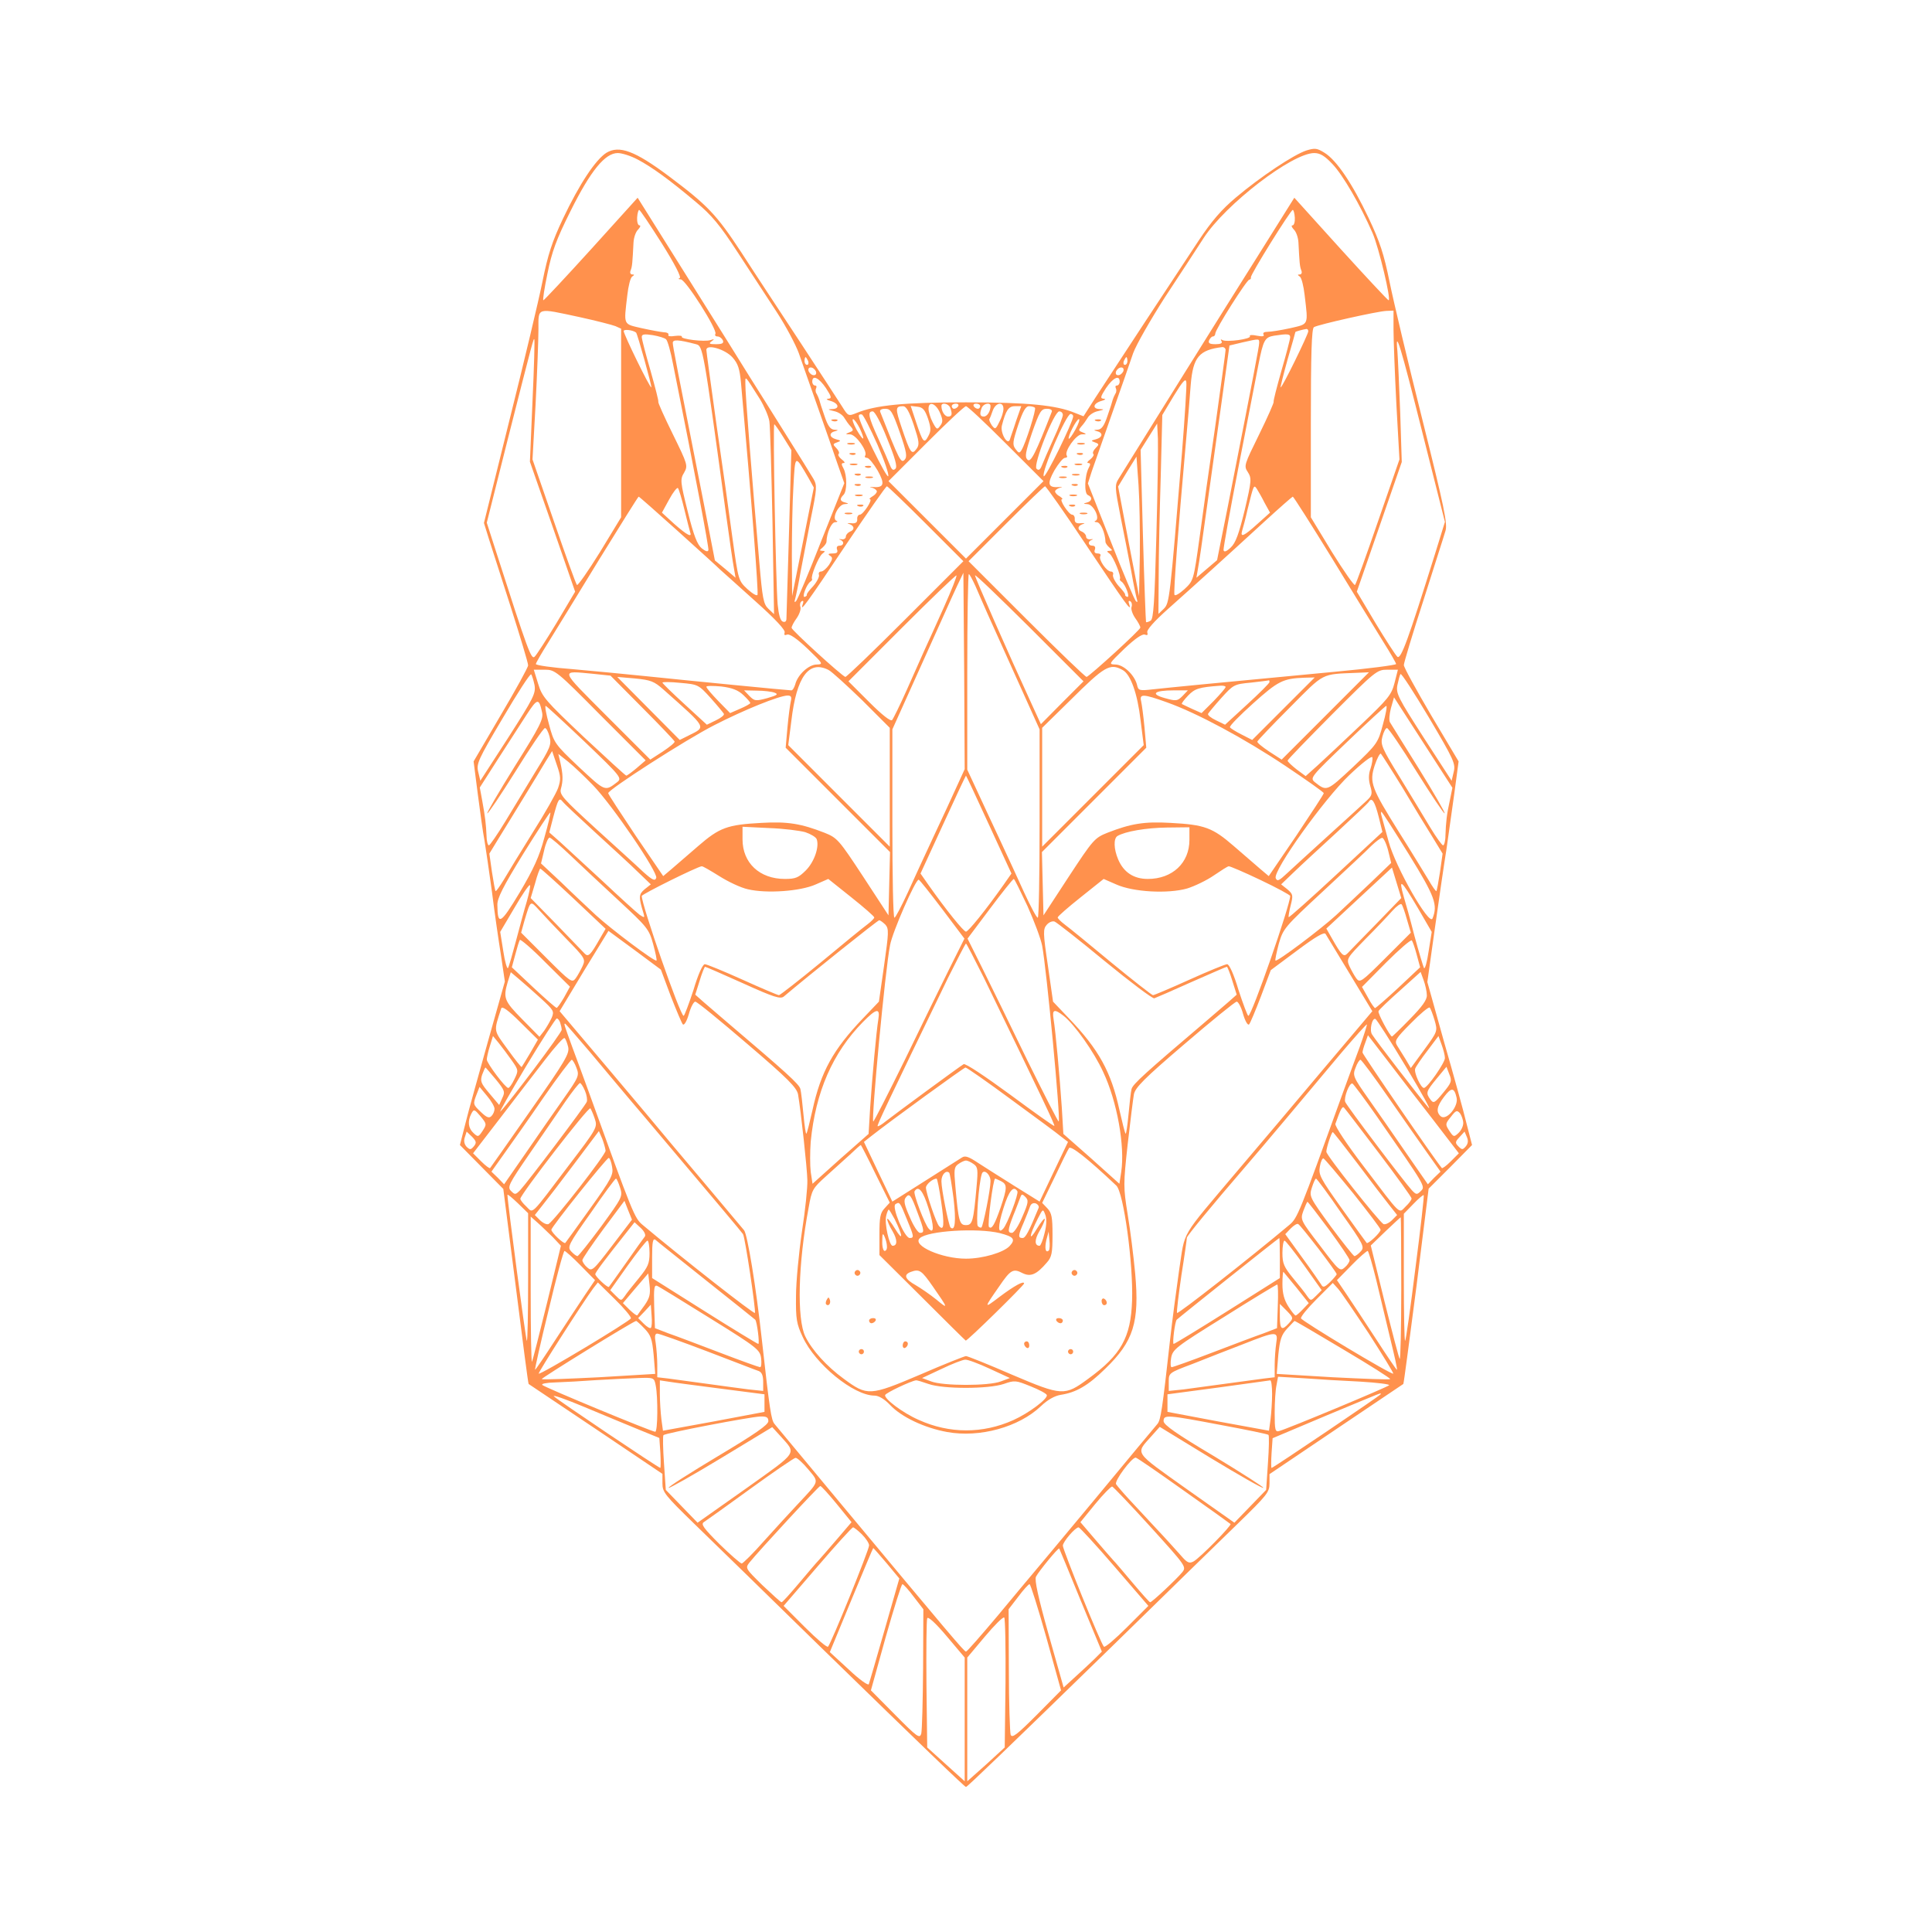 <svg xmlns="http://www.w3.org/2000/svg" xmlns:xlink="http://www.w3.org/1999/xlink" width="500" zoomAndPan="magnify" viewBox="0 0 375 375" height="500" preserveAspectRatio="xMidYMid meet" version="1.0"><defs><clipPath id="412c35c5aa"><path d="M 89.27 28.125 L 285.77 28.125 L 285.77 346.875 L 89.27 346.875 Z M 89.27 28.125 " clip-rule="nonzero"/></clipPath></defs><g clip-path="url(#412c35c5aa)"><path fill="#ff914d" d="M 117.699 29.656 C 115.594 31.008 112.484 35.672 109.273 42.441 C 107.168 46.902 106.367 49.312 105.266 54.777 C 104.512 58.488 101.652 70.52 98.895 81.5 L 93.934 101.508 L 94.883 104.566 C 95.438 106.27 97.391 112.34 99.195 118.004 C 101 123.672 102.508 128.684 102.508 129.137 C 102.508 129.535 100.098 133.898 97.191 138.812 L 91.926 147.789 L 92.73 154.055 C 93.18 157.516 93.73 161.578 94.031 163.082 C 94.281 164.586 94.934 169.098 95.488 173.109 C 95.988 177.121 96.789 182.637 97.242 185.445 L 97.992 190.508 L 94.684 202.242 C 92.879 208.711 90.875 215.828 90.32 218.137 L 89.27 222.246 L 93.48 226.512 L 97.691 230.773 L 100.098 249.625 C 101.402 260.004 102.508 268.527 102.605 268.629 C 102.707 268.68 108.574 272.641 115.691 277.402 L 128.578 286.078 L 128.578 287.934 C 128.578 289.637 129.082 290.238 134.746 295.754 C 138.105 299.016 149.238 309.844 159.418 319.824 C 179.273 339.176 187.246 346.848 187.496 346.848 C 187.746 346.848 195.719 339.176 215.574 319.824 C 225.754 309.844 236.883 299.016 240.242 295.754 C 245.91 290.238 246.41 289.637 246.41 287.934 L 246.41 286.129 L 259.348 277.402 C 266.418 272.641 272.285 268.68 272.383 268.629 C 272.484 268.527 273.586 260.004 274.941 249.625 L 277.297 230.723 L 281.512 226.512 L 285.723 222.246 L 284.668 218.137 C 284.117 215.828 282.16 208.711 280.309 202.293 L 277.047 190.609 L 278.5 180.23 C 279.305 174.512 280.309 167.594 280.758 164.836 C 281.16 162.078 281.859 157.113 282.312 153.805 L 283.113 147.789 L 277.801 138.863 C 274.891 133.898 272.484 129.535 272.484 129.086 C 272.484 128.684 274.191 122.969 276.297 116.5 C 278.352 109.98 280.309 103.965 280.559 103.062 C 281.008 101.707 280.309 98.398 276.094 81.5 C 273.336 70.52 270.48 58.488 269.727 54.777 C 268.625 49.312 267.82 46.902 265.664 42.34 C 262.508 35.672 259.449 31.109 257.09 29.656 C 255.637 28.754 255.234 28.703 253.582 29.203 C 251.125 30.008 244.707 34.27 239.895 38.328 C 237.137 40.637 235.18 42.895 232.621 46.754 C 228.262 53.32 215.773 72.324 212.617 77.188 L 210.309 80.801 L 208.656 80.148 C 205.043 78.645 199.531 78.094 187.496 78.094 C 175.461 78.094 169.945 78.645 166.285 80.148 C 164.68 80.801 164.633 80.801 163.477 78.945 C 162.824 77.891 159.164 72.324 155.406 66.559 C 151.594 60.742 146.379 52.871 143.871 48.961 C 139.059 41.641 137.406 39.883 129.781 34.168 C 123.266 29.305 120.207 28.152 117.699 29.656 Z M 123.766 30.961 C 126.523 32.414 129.984 34.922 135.098 39.234 C 138.105 41.738 139.711 43.645 143.172 48.961 C 145.527 52.57 148.938 57.785 150.742 60.543 C 152.547 63.301 154.453 66.91 155.055 68.566 C 155.605 70.219 157.262 74.832 158.664 78.844 C 160.066 82.855 161.824 87.82 162.523 89.926 L 163.879 93.785 L 159.418 104.969 C 157.008 111.137 154.805 116.398 154.504 116.699 C 154.203 117 154.152 116.852 154.352 116.199 C 154.504 115.648 155.004 113.293 155.406 110.934 C 155.855 108.578 156.758 103.914 157.41 100.504 C 158.562 94.891 158.613 94.238 157.914 92.984 C 157.461 92.23 155.004 88.219 152.398 84.109 C 149.789 79.945 146.781 75.133 145.629 73.328 C 144.523 71.523 139.16 62.949 133.695 54.227 L 123.766 38.379 L 114.789 48.309 C 109.828 53.773 105.613 58.285 105.465 58.285 C 105.312 58.285 105.664 55.93 106.266 53.07 C 107.117 48.859 107.973 46.504 110.73 40.988 C 114.641 33.117 117.449 29.707 119.906 29.707 C 120.707 29.707 122.461 30.258 123.766 30.961 Z M 258.645 31.863 C 260.652 33.969 264.062 39.836 266.418 45.25 C 267.621 48.008 270.078 58.285 269.527 58.285 C 269.375 58.285 265.164 53.773 260.199 48.309 L 251.227 38.379 L 243.652 50.465 C 239.492 57.082 235.078 64.102 233.875 66.059 C 232.672 67.965 231.02 70.672 230.117 72.074 C 228.512 74.633 218.832 90.176 217.18 92.832 C 216.328 94.188 216.375 94.488 217.531 100.453 C 218.23 103.863 219.133 108.578 219.586 110.934 C 219.988 113.293 220.488 115.648 220.641 116.199 C 220.84 116.852 220.789 117 220.488 116.699 C 220.188 116.398 217.98 111.184 215.574 105.02 L 211.16 93.836 L 211.914 91.48 C 212.367 90.176 214.121 85.16 215.824 80.348 C 217.531 75.535 219.387 70.219 219.938 68.566 C 220.539 66.91 223.297 62.098 226.055 57.785 C 228.863 53.523 232.273 48.309 233.625 46.203 C 237.887 39.633 250.824 29.707 255.086 29.707 C 256.238 29.707 257.141 30.258 258.645 31.863 Z M 128.43 47.203 C 130.984 51.266 132.289 53.824 131.938 53.973 C 131.59 54.074 131.688 54.227 132.141 54.227 C 133.094 54.273 139.309 64.051 138.859 64.805 C 138.707 65.055 138.859 65.305 139.258 65.305 C 139.66 65.305 140.113 65.656 140.312 66.059 C 140.512 66.609 140.211 66.809 138.957 66.809 C 137.707 66.809 137.504 66.711 138.105 66.258 C 138.707 65.809 138.707 65.758 137.906 66.008 C 136.754 66.41 132.039 65.809 132.34 65.355 C 132.441 65.156 131.84 65.105 130.984 65.207 C 130.133 65.355 129.582 65.254 129.734 65.004 C 129.883 64.754 129.48 64.504 128.93 64.504 C 128.328 64.453 126.375 64.102 124.566 63.703 C 120.906 62.848 121.059 63.25 121.762 57.285 C 121.961 55.527 122.363 53.875 122.715 53.672 C 123.164 53.371 123.164 53.273 122.715 53.273 C 122.363 53.273 122.211 52.922 122.414 52.469 C 122.715 51.719 122.762 50.965 122.965 47.055 C 123.016 46.102 123.414 44.949 123.867 44.547 C 124.266 44.098 124.418 43.746 124.117 43.746 C 123.816 43.746 123.617 43.043 123.664 42.242 C 123.715 41.387 123.918 40.738 124.066 40.738 C 124.219 40.738 126.172 43.645 128.43 47.203 Z M 251.324 42.242 C 251.375 43.043 251.176 43.746 250.875 43.746 C 250.574 43.746 250.723 44.098 251.125 44.547 C 251.574 44.949 251.977 46.102 252.027 47.055 C 252.227 50.965 252.277 51.719 252.578 52.469 C 252.777 52.922 252.629 53.273 252.277 53.273 C 251.828 53.273 251.828 53.371 252.277 53.672 C 252.629 53.875 253.031 55.527 253.23 57.285 C 253.934 63.25 254.082 62.848 250.422 63.703 C 248.617 64.102 246.66 64.402 246.059 64.402 C 245.359 64.402 245.059 64.605 245.258 64.953 C 245.457 65.305 245.008 65.355 243.953 65.156 C 243.051 64.953 242.449 65.004 242.602 65.254 C 242.953 65.809 238.039 66.461 237.285 66.008 C 236.934 65.809 236.883 65.859 237.086 66.207 C 237.336 66.609 236.934 66.809 235.934 66.809 C 234.777 66.809 234.477 66.609 234.68 66.059 C 234.879 65.656 235.18 65.305 235.43 65.305 C 235.68 65.305 235.883 65.055 235.883 64.754 C 235.883 63.953 242 54.273 242.5 54.273 C 242.699 54.273 242.852 54.074 242.801 53.824 C 242.652 53.371 250.523 40.738 250.926 40.738 C 251.074 40.738 251.273 41.387 251.324 42.242 Z M 112.484 61.547 C 115.691 62.246 118.801 63.051 119.453 63.301 L 120.559 63.801 L 120.559 100.406 L 116.445 107.176 C 114.141 110.883 112.133 113.742 111.984 113.543 C 111.781 113.34 109.777 107.777 107.52 101.207 L 103.359 89.172 L 103.961 78.395 C 104.262 72.426 104.512 65.906 104.512 63.902 C 104.512 59.59 104.059 59.742 112.484 61.547 Z M 270.48 63.902 C 270.48 65.906 270.73 72.426 271.031 78.395 L 271.633 89.172 L 267.469 101.207 C 265.215 107.777 263.207 113.34 263.008 113.543 C 262.859 113.742 260.852 110.883 258.547 107.176 L 254.434 100.406 L 254.434 82.102 C 254.434 68.766 254.586 63.75 255.035 63.5 C 255.836 63 267.469 60.391 269.125 60.344 L 270.48 60.293 Z M 123.465 64.555 C 123.715 64.754 126.574 75.035 126.422 75.184 C 126.172 75.383 121.059 64.906 121.059 64.254 C 121.059 63.852 122.863 64.051 123.465 64.555 Z M 253.934 64.305 C 253.934 64.906 248.816 75.383 248.566 75.184 C 248.516 75.082 249.117 72.676 249.922 69.77 C 250.773 66.91 251.426 64.504 251.426 64.453 C 251.426 64.352 252.879 63.953 253.582 63.852 C 253.781 63.852 253.934 64.004 253.934 64.305 Z M 129.281 65.859 C 129.582 66.109 130.184 68.266 130.637 70.672 C 135.047 92.633 137.605 106.27 137.504 106.773 C 137.406 107.176 136.953 107.023 136.199 106.422 C 135.348 105.719 134.648 103.965 133.492 99.301 C 132.039 93.484 131.988 93.035 132.793 91.73 C 133.543 90.375 133.492 90.176 130.586 84.258 C 128.93 80.898 127.676 78.094 127.777 77.992 C 127.879 77.891 127.176 75.184 126.273 71.977 C 125.32 68.715 124.566 65.809 124.566 65.406 C 124.566 64.855 125.07 64.805 126.723 65.055 C 127.879 65.254 129.031 65.605 129.281 65.859 Z M 250.422 65.457 C 250.422 65.809 249.672 68.715 248.719 71.977 C 247.816 75.184 247.113 77.891 247.215 77.992 C 247.312 78.094 246.059 80.949 244.406 84.309 C 241.496 90.227 241.398 90.426 242.199 91.629 C 242.953 92.832 242.953 93.234 241.598 99 C 240.445 103.715 239.844 105.367 238.891 106.27 C 238.039 107.074 237.586 107.223 237.484 106.773 C 237.438 106.422 238.738 99.152 240.395 90.629 C 242.051 82.055 243.805 73.18 244.254 70.82 C 245.207 65.957 245.508 65.457 247.312 65.156 C 249.922 64.754 250.422 64.805 250.422 65.457 Z M 103.359 77.84 L 102.855 89.625 L 107.27 102.262 L 111.633 114.844 L 108.023 120.914 C 106.016 124.223 104.109 127.18 103.758 127.48 C 103.109 128.031 102.508 126.477 96.289 107.074 L 94.484 101.457 L 98.496 85.512 C 103.559 65.559 103.559 65.656 103.711 65.859 C 103.809 65.957 103.66 71.375 103.359 77.84 Z M 135.098 66.809 C 136.453 67.16 136.5 67.461 140.863 99.402 C 141.566 104.516 142.27 109.43 142.469 110.383 L 142.77 112.137 L 140.766 110.434 L 138.758 108.777 L 136.703 98.199 C 131.336 71.023 130.586 67.211 130.586 66.559 C 130.586 65.859 131.637 65.906 135.098 66.809 Z M 244.406 66.559 C 244.406 67.211 243.402 72.426 238.34 98.199 L 236.234 108.727 L 234.227 110.434 L 232.223 112.137 L 232.523 110.383 C 232.723 109.43 233.426 104.516 234.125 99.402 C 234.828 94.289 236.133 84.961 237.035 78.594 L 238.641 67.062 L 241.145 66.461 C 244.508 65.707 244.406 65.707 244.406 66.559 Z M 276.195 84.41 L 280.457 101.309 L 278.5 107.625 C 273.336 124.121 271.934 128.031 271.23 127.48 C 270.879 127.18 268.977 124.223 266.969 120.914 L 263.359 114.844 L 267.723 102.262 L 272.082 89.676 L 271.781 80.148 C 271.582 74.883 271.332 69.418 271.23 68.062 C 270.781 63.652 271.781 66.809 276.195 84.41 Z M 142.219 69.418 C 143.27 70.621 143.57 71.625 143.824 74.281 C 145.93 97.746 147.23 114.844 147.031 115.445 C 146.93 115.746 146.078 115.246 145.074 114.344 C 143.32 112.688 143.32 112.688 142.168 104.418 C 141.566 99.852 140.164 89.926 139.059 82.355 C 138.008 74.781 137.105 68.266 137.105 67.914 C 137.105 66.711 140.766 67.762 142.219 69.418 Z M 237.887 67.914 C 237.887 68.266 236.984 74.781 235.934 82.355 C 234.828 89.926 233.426 99.852 232.824 104.418 C 231.668 112.688 231.668 112.688 229.914 114.344 C 228.91 115.246 228.059 115.746 227.961 115.445 C 227.758 114.895 228.66 102.91 230.117 86.617 C 230.516 82.203 230.969 76.84 231.117 74.684 C 231.57 69.316 232.723 67.914 237.285 67.363 C 237.586 67.363 237.887 67.613 237.887 67.914 Z M 156.859 70.07 C 157.008 70.469 156.91 70.82 156.66 70.82 C 156.359 70.82 156.156 70.469 156.156 70.07 C 156.156 69.668 156.258 69.316 156.359 69.316 C 156.457 69.316 156.66 69.668 156.859 70.07 Z M 218.832 70.07 C 218.832 70.469 218.633 70.82 218.332 70.82 C 218.082 70.82 217.98 70.469 218.133 70.07 C 218.332 69.668 218.531 69.316 218.633 69.316 C 218.734 69.316 218.832 69.668 218.832 70.07 Z M 158.363 72.074 C 158.516 72.527 158.363 72.828 157.961 72.828 C 157.562 72.828 157.16 72.477 156.961 72.074 C 156.809 71.625 156.961 71.324 157.359 71.324 C 157.762 71.324 158.164 71.676 158.363 72.074 Z M 218.031 72.074 C 217.832 72.477 217.43 72.828 217.027 72.828 C 216.629 72.828 216.477 72.527 216.629 72.074 C 216.828 71.676 217.23 71.324 217.629 71.324 C 218.031 71.324 218.184 71.625 218.031 72.074 Z M 147.484 77.441 C 148.336 78.844 149.188 80.801 149.34 81.801 C 149.488 82.805 149.738 91.629 149.941 101.406 L 150.242 119.207 L 149.137 118.156 C 148.184 117.254 147.984 116.148 147.383 109.129 C 145.98 93.035 144.625 76.035 144.676 74.582 C 144.676 72.879 144.426 72.625 147.484 77.441 Z M 160.32 75.336 C 161.422 77.039 161.473 77.34 160.77 77.391 C 160.27 77.441 160.418 77.59 161.121 77.793 C 162.777 78.242 163.078 79.344 161.574 79.395 C 160.57 79.445 160.621 79.496 161.875 79.797 C 162.676 79.945 163.578 80.551 163.879 81.102 C 164.18 81.602 164.73 82.402 165.133 82.805 C 165.684 83.457 165.684 83.609 164.883 83.91 C 164.031 84.258 164.031 84.309 165.031 84.309 C 166.137 84.359 168.441 87.57 167.941 88.422 C 167.738 88.672 167.941 88.871 168.293 88.871 C 168.641 88.871 169.543 89.977 170.348 91.328 C 171.801 93.938 171.602 94.688 169.445 94.539 C 168.641 94.488 168.641 94.488 169.344 94.688 C 169.797 94.84 170.195 95.141 170.195 95.391 C 170.195 95.641 169.797 96.094 169.344 96.344 C 168.844 96.645 168.641 96.895 168.844 96.895 C 169.496 96.895 167.539 99.902 166.887 99.902 C 166.586 99.902 166.336 100.305 166.387 100.754 C 166.438 101.406 166.086 101.66 165.184 101.559 C 164.48 101.508 164.281 101.559 164.832 101.707 C 165.883 102.059 165.934 102.863 164.934 103.211 C 164.531 103.414 164.18 103.812 164.18 104.164 C 164.18 104.516 163.777 104.766 163.328 104.668 C 162.824 104.617 162.727 104.668 163.078 104.766 C 163.93 105.066 163.828 105.922 162.926 105.922 C 162.477 105.922 162.324 106.223 162.477 106.672 C 162.676 107.223 162.426 107.426 161.621 107.426 C 160.77 107.426 160.621 107.574 161.121 107.875 C 161.672 108.227 161.621 108.527 160.922 109.629 C 160.418 110.332 159.766 110.934 159.367 110.934 C 159.016 110.934 158.816 111.234 158.965 111.586 C 159.066 111.938 158.562 112.941 157.863 113.742 C 157.109 114.543 156.508 115.297 156.609 115.445 C 156.66 115.547 156.508 115.746 156.207 115.848 C 155.555 116.051 156.559 113.391 157.309 112.891 C 157.562 112.738 157.711 112.488 157.609 112.387 C 157.309 111.887 158.863 108.125 159.566 107.523 C 160.219 107.023 160.219 106.922 159.617 106.922 C 159.016 106.871 159.016 106.824 159.668 106.27 C 160.066 105.922 160.418 105.418 160.418 105.168 C 160.469 103.414 161.371 101.406 162.074 101.359 C 162.523 101.359 162.676 101.207 162.375 101.105 C 161.371 100.707 162.727 97.898 163.93 97.848 C 164.781 97.797 164.781 97.746 164.078 97.547 C 163.027 97.297 162.926 96.844 163.727 96.043 C 164.43 95.34 164.43 92.281 163.727 90.93 C 163.277 90.125 163.277 89.875 163.777 89.875 C 164.078 89.875 163.93 89.574 163.379 89.172 C 162.875 88.773 162.574 88.27 162.777 88.121 C 162.977 87.918 162.777 87.418 162.324 86.969 C 161.621 86.266 161.621 86.164 162.477 85.863 C 163.277 85.562 163.277 85.512 162.273 85.262 C 160.973 84.91 160.82 84.008 162.074 83.707 C 162.777 83.508 162.777 83.457 161.922 83.406 C 161.172 83.355 160.668 82.656 160.02 80.699 C 159.516 79.297 159.066 77.84 159.016 77.59 C 158.914 77.289 158.715 76.789 158.516 76.438 C 158.262 76.137 158.262 75.586 158.414 75.336 C 158.562 75.035 158.465 74.832 158.215 74.832 C 157.914 74.832 157.66 74.48 157.66 74.082 C 157.66 72.676 158.965 73.328 160.32 75.336 Z M 217.328 74.082 C 217.328 74.48 217.078 74.832 216.777 74.832 C 216.527 74.832 216.426 75.035 216.578 75.336 C 216.727 75.586 216.727 76.137 216.477 76.438 C 216.277 76.789 216.074 77.289 215.977 77.59 C 215.926 77.84 215.473 79.297 214.973 80.699 C 214.32 82.656 213.82 83.355 213.066 83.406 C 212.215 83.457 212.215 83.508 212.969 83.707 C 214.172 84.008 214.02 84.91 212.715 85.262 C 211.715 85.512 211.715 85.562 212.516 85.863 C 213.367 86.164 213.367 86.266 212.668 86.969 C 212.215 87.418 212.016 87.918 212.215 88.121 C 212.414 88.27 212.113 88.773 211.613 89.172 C 211.062 89.574 210.91 89.875 211.211 89.875 C 211.664 89.875 211.715 90.125 211.312 90.828 C 210.512 92.383 210.41 95.793 211.16 96.094 C 212.113 96.492 211.965 97.297 210.961 97.547 C 210.211 97.746 210.211 97.797 211.062 97.848 C 212.266 97.898 213.617 100.707 212.617 101.105 C 212.316 101.207 212.465 101.359 212.918 101.359 C 213.617 101.406 214.523 103.414 214.57 105.168 C 214.57 105.418 214.922 105.922 215.324 106.27 C 215.977 106.824 215.977 106.871 215.375 106.922 C 214.773 106.922 214.773 107.023 215.426 107.523 C 216.125 108.125 217.68 111.887 217.379 112.387 C 217.277 112.488 217.43 112.738 217.68 112.891 C 218.434 113.391 219.434 116.051 218.785 115.848 C 218.484 115.746 218.332 115.547 218.383 115.445 C 218.484 115.297 217.883 114.543 217.129 113.742 C 216.426 112.941 215.926 111.938 216.027 111.586 C 216.176 111.234 215.977 110.934 215.625 110.934 C 214.773 110.934 213.168 108.578 213.57 107.926 C 213.719 107.625 213.52 107.426 213.066 107.426 C 212.516 107.426 212.316 107.176 212.516 106.672 C 212.668 106.223 212.516 105.922 212.066 105.922 C 211.16 105.922 211.062 105.066 211.965 104.766 C 212.266 104.668 212.164 104.617 211.715 104.668 C 211.211 104.766 210.812 104.516 210.812 104.164 C 210.812 103.812 210.461 103.414 210.059 103.211 C 209.055 102.863 209.105 102.059 210.211 101.707 C 210.711 101.559 210.512 101.508 209.809 101.559 C 208.906 101.66 208.555 101.406 208.605 100.754 C 208.656 100.305 208.402 99.902 208.102 99.902 C 207.453 99.902 205.496 96.895 206.148 96.895 C 206.348 96.895 206.148 96.645 205.695 96.344 C 205.195 96.094 204.793 95.641 204.793 95.391 C 204.793 95.141 205.195 94.84 205.695 94.688 C 206.348 94.488 206.348 94.488 205.547 94.539 C 203.391 94.688 203.191 93.938 204.645 91.328 C 205.445 89.977 206.348 88.871 206.699 88.871 C 207.051 88.871 207.25 88.672 207.051 88.422 C 206.551 87.57 208.855 84.359 209.957 84.309 C 210.961 84.309 210.961 84.258 210.109 83.91 C 209.309 83.609 209.309 83.457 209.859 82.805 C 210.258 82.402 210.812 81.602 211.113 81.102 C 211.414 80.551 212.316 79.945 213.117 79.797 C 214.371 79.496 214.422 79.445 213.418 79.395 C 211.914 79.344 212.215 78.242 213.871 77.793 C 214.57 77.59 214.723 77.441 214.219 77.391 C 213.52 77.34 213.57 77.039 214.672 75.336 C 216.027 73.328 217.328 72.676 217.328 74.082 Z M 229.414 87.969 C 227.059 116.449 227.008 117 225.902 118.156 L 224.852 119.156 L 224.902 111.688 C 224.902 107.523 225.102 98.852 225.301 92.332 L 225.602 80.551 L 227.859 76.789 C 229.613 73.93 230.164 73.328 230.266 74.18 C 230.367 74.781 229.965 81 229.414 87.969 Z M 182.48 80.199 C 183.031 81.5 183.031 81.953 182.48 82.656 C 181.93 83.457 181.781 83.406 181.027 81.953 C 180.574 81.102 180.227 79.898 180.227 79.344 C 180.227 77.742 181.68 78.293 182.48 80.199 Z M 184.438 79.145 C 184.887 80.348 184.789 80.852 184.035 80.852 C 183.383 80.852 182.73 79.848 182.73 78.793 C 182.73 78.043 184.086 78.293 184.438 79.145 Z M 185.992 78.844 C 185.84 79.094 185.488 79.344 185.188 79.344 C 184.938 79.344 184.738 79.094 184.738 78.844 C 184.738 78.543 185.09 78.344 185.539 78.344 C 185.941 78.344 186.141 78.543 185.992 78.844 Z M 190.254 78.844 C 190.254 79.094 190.051 79.344 189.801 79.344 C 189.5 79.344 189.148 79.094 189 78.844 C 188.848 78.543 189.051 78.344 189.449 78.344 C 189.902 78.344 190.254 78.543 190.254 78.844 Z M 192.258 78.793 C 192.258 79.848 191.605 80.852 190.957 80.852 C 190.203 80.852 190.102 80.348 190.555 79.145 C 190.906 78.293 192.258 78.043 192.258 78.793 Z M 194.766 79.344 C 194.766 79.945 194.414 81.102 193.965 81.902 C 193.262 83.355 193.16 83.406 192.508 82.555 C 192.16 82.004 191.906 81.453 192.059 81.301 C 192.16 81.152 192.461 80.398 192.711 79.645 C 193.312 78.094 194.766 77.891 194.766 79.344 Z M 177.367 82.504 C 178.418 85.715 178.52 86.316 177.867 87.168 C 176.965 88.371 176.664 87.918 175.012 83.004 C 173.758 79.297 173.758 78.844 175.262 78.844 C 175.914 78.844 176.465 79.848 177.367 82.504 Z M 180.125 81.25 C 180.727 83.105 180.727 83.656 180.176 84.66 C 179.371 86.215 179.121 85.863 177.816 81.953 L 176.766 78.793 L 178.07 78.945 C 179.121 79.043 179.523 79.547 180.125 81.25 Z M 195.266 86.113 L 202.539 93.387 L 195.016 100.906 L 187.496 108.426 L 179.973 100.906 L 172.453 93.387 L 179.723 86.113 C 183.734 82.102 187.195 78.844 187.496 78.844 C 187.797 78.844 191.258 82.102 195.266 86.113 Z M 197.223 81.703 C 196.723 83.309 196.121 84.91 196.02 85.312 C 195.566 86.566 194.113 84.008 194.465 82.605 C 195.219 79.645 195.77 78.844 196.973 78.844 L 198.227 78.844 Z M 200.883 79.145 C 201.184 79.445 199.078 86.062 198.277 87.367 C 197.875 88.02 197.723 87.969 197.121 87.168 C 196.469 86.316 196.57 85.715 197.625 82.504 C 198.527 79.848 199.078 78.844 199.73 78.844 C 200.23 78.844 200.734 78.996 200.883 79.145 Z M 174.66 83.957 C 176.012 87.871 176.113 88.672 175.562 89.273 C 174.859 89.926 174.559 89.375 170.848 79.945 C 170.699 79.598 171.051 79.344 171.801 79.344 C 172.906 79.344 173.207 79.848 174.66 83.957 Z M 204.141 79.945 C 201.035 87.918 200.082 89.875 199.43 89.223 C 198.879 88.672 199.027 87.82 200.332 83.957 C 201.785 79.848 202.086 79.344 203.191 79.344 C 203.941 79.344 204.293 79.598 204.141 79.945 Z M 172.203 85.16 C 173.758 88.973 174.207 90.578 173.809 90.977 C 173.406 91.379 173.105 91.23 172.754 90.328 C 172.504 89.676 171.5 87.367 170.496 85.16 C 168.543 80.898 168.34 79.848 169.395 79.848 C 169.797 79.848 170.949 81.953 172.203 85.16 Z M 206.297 80.551 C 206.297 80.898 205.496 83.004 204.492 85.16 C 203.492 87.367 202.488 89.676 202.238 90.328 C 201.887 91.23 201.586 91.379 201.184 90.977 C 200.48 90.277 204.594 79.848 205.598 79.848 C 205.996 79.848 206.297 80.148 206.297 80.551 Z M 170.297 86.266 C 171.652 89.375 172.602 92.133 172.402 92.434 C 172.102 92.934 166.688 81.902 166.688 80.75 C 166.688 80.5 166.938 80.348 167.289 80.449 C 167.59 80.551 168.941 83.207 170.297 86.266 Z M 208.305 80.801 C 208.305 81.852 202.891 92.934 202.59 92.434 C 202.086 91.68 206.949 80.348 207.801 80.348 C 208.055 80.348 208.305 80.551 208.305 80.801 Z M 166.887 83.156 C 168.039 85.664 167.641 85.812 166.234 83.355 C 165.633 82.254 165.332 81.352 165.582 81.352 C 165.785 81.352 166.387 82.152 166.887 83.156 Z M 208.754 83.355 C 208.152 84.461 207.551 85.262 207.453 85.16 C 207.152 84.859 208.957 81.352 209.406 81.352 C 209.656 81.352 209.355 82.254 208.754 83.355 Z M 152.047 84.859 L 153.602 87.367 L 153.148 103.262 C 152.898 112.039 152.648 119.609 152.648 120.059 C 152.648 120.613 152.398 120.812 151.945 120.66 C 151.445 120.461 151.145 119.309 150.941 117.301 C 150.59 113.141 149.988 82.355 150.289 82.355 C 150.391 82.355 151.191 83.457 152.047 84.859 Z M 224.449 104.066 C 224.098 116.902 223.898 120.109 223.348 120.461 C 222.945 120.711 222.543 120.812 222.445 120.762 C 222.395 120.66 222.094 113.09 221.844 103.965 L 221.391 87.316 L 222.996 84.762 L 224.602 82.203 L 224.75 85.16 C 224.801 86.766 224.699 95.289 224.449 104.066 Z M 156.961 92.832 L 157.961 94.637 L 153.75 115.699 L 153.699 107.926 C 153.699 103.664 153.801 97.547 154 94.438 C 154.352 88.07 154.25 88.172 156.961 92.832 Z M 221.242 107.676 L 221.09 115.699 L 219.035 105.066 L 217.027 94.438 L 218.785 91.531 L 220.59 88.621 L 220.988 94.137 C 221.191 97.145 221.289 103.262 221.242 107.676 Z M 132.84 98.902 C 133.344 100.957 133.844 102.961 133.945 103.262 C 134.395 104.418 133.395 103.914 130.887 101.707 L 128.48 99.504 L 129.883 96.945 C 130.637 95.543 131.438 94.539 131.59 94.738 C 131.789 94.988 132.34 96.844 132.84 98.902 Z M 179.723 101.66 L 186.992 108.93 L 175.711 120.211 C 169.496 126.43 164.281 131.441 164.078 131.391 C 163.277 131.09 153.648 122.316 153.648 121.863 C 153.648 121.562 154.102 120.711 154.652 119.961 C 155.203 119.156 155.504 118.203 155.355 117.805 C 155.203 117.402 155.305 116.902 155.605 116.699 C 155.957 116.5 156.008 116.75 155.805 117.301 C 155.203 119.008 156.508 117.254 164.18 105.77 C 168.391 99.504 171.953 94.387 172.152 94.387 C 172.301 94.387 175.711 97.648 179.723 101.66 Z M 210.812 105.77 C 218.531 117.301 219.734 119.008 219.184 117.301 C 218.984 116.75 219.035 116.5 219.387 116.699 C 219.688 116.902 219.785 117.402 219.637 117.805 C 219.484 118.203 219.785 119.156 220.336 119.961 C 220.891 120.711 221.34 121.562 221.34 121.816 C 221.34 122.266 211.664 131.09 210.91 131.391 C 210.711 131.441 205.496 126.43 199.277 120.211 L 187.996 108.93 L 195.266 101.66 C 199.277 97.648 202.688 94.387 202.84 94.387 C 203.039 94.387 206.648 99.504 210.812 105.77 Z M 245.457 97.598 L 246.512 99.504 L 244.055 101.707 C 241.449 104.066 240.695 104.418 241.098 103.012 C 241.246 102.562 241.75 100.707 242.148 98.902 C 243.352 94.035 243.352 94.035 243.953 94.891 C 244.207 95.289 244.906 96.492 245.457 97.598 Z M 131.488 103.012 C 135.551 106.672 139.309 110.082 139.859 110.633 C 140.414 111.137 143.523 113.895 146.73 116.801 C 150.492 120.16 152.496 122.316 152.297 122.77 C 152.145 123.27 152.297 123.371 152.797 123.168 C 153.301 123.02 154.703 123.973 156.758 125.926 C 159.766 128.836 159.867 128.934 158.516 128.984 C 156.961 128.984 154.805 130.992 154.352 132.848 C 154.152 133.496 153.852 134 153.602 134 C 153 134 133.996 132.145 125.32 131.242 C 121.461 130.84 115.09 130.238 111.18 129.887 C 107.219 129.586 104.012 129.137 104.012 128.887 C 104.012 128.684 105.113 126.777 106.469 124.621 C 107.82 122.469 112.234 115.246 116.344 108.527 C 120.457 101.859 123.867 96.395 123.965 96.395 C 124.066 96.395 127.477 99.402 131.488 103.012 Z M 258.645 108.527 C 262.758 115.246 267.168 122.469 268.523 124.621 C 269.879 126.777 270.98 128.684 270.98 128.887 C 270.98 129.086 265.617 129.789 259.098 130.391 C 235.129 132.645 226.555 133.496 223.797 133.797 C 221.09 134.102 220.941 134.051 220.688 132.895 C 220.188 130.992 218.082 128.984 216.477 128.984 C 215.125 128.934 215.223 128.836 218.23 125.926 C 220.289 123.973 221.691 123.02 222.191 123.168 C 222.695 123.371 222.844 123.27 222.695 122.77 C 222.492 122.316 224 120.613 226.758 118.156 C 231.77 113.691 237.887 108.176 245.41 101.258 C 248.316 98.602 250.773 96.445 250.926 96.395 C 251.074 96.395 254.535 101.859 258.645 108.527 Z M 183.234 117.805 C 181.781 121.062 180.074 124.824 179.422 126.227 C 178.82 127.582 177.266 131.09 175.965 134 C 174.66 136.906 173.406 139.465 173.156 139.766 C 172.855 140.066 171.199 138.762 168.691 136.254 L 164.68 132.246 L 175.059 121.863 C 180.777 116.148 185.539 111.586 185.641 111.688 C 185.789 111.785 184.688 114.543 183.234 117.805 Z M 185.641 152.801 C 184.789 154.707 182.781 159.02 181.227 162.328 C 179.672 165.637 177.418 170.551 176.215 173.211 C 174.961 175.918 173.809 178.125 173.605 178.125 C 173.355 178.125 173.207 169.902 173.207 159.871 L 173.207 141.57 L 178.02 130.891 C 180.676 125.023 183.234 119.309 183.734 118.203 C 184.234 117.102 185.141 115.047 185.789 113.691 L 186.992 111.184 L 187.145 130.238 L 187.246 149.293 Z M 189.352 113.793 C 190.906 117.402 191.707 119.258 196.973 130.891 L 201.785 141.57 L 201.785 159.871 C 201.785 169.902 201.637 178.125 201.434 178.125 C 201.184 178.125 200.031 175.918 198.777 173.211 C 197.574 170.551 195.469 165.988 194.113 163.082 C 192.762 160.172 190.754 155.91 189.703 153.605 L 187.746 149.395 L 187.746 130.438 C 187.746 119.961 187.898 111.438 188.047 111.438 C 188.199 111.438 188.75 112.488 189.352 113.793 Z M 206.148 136.406 L 202.035 140.566 L 200.133 136.406 C 195.82 127.031 189.25 112.137 189.25 111.688 C 189.25 111.387 193.965 115.949 199.781 121.715 L 210.309 132.246 Z M 160.82 130.039 C 161.422 130.34 164.332 132.996 167.34 135.906 L 172.703 141.27 L 172.703 164.336 L 162.875 154.508 L 153 144.629 L 153.602 139.918 C 154.602 131.344 157.008 128.082 160.82 130.039 Z M 217.883 130.039 C 219.434 130.84 220.789 134.602 221.391 139.867 L 221.992 144.629 L 202.285 164.336 L 202.285 141.27 L 207.703 135.953 C 214.422 129.285 215.426 128.684 217.883 130.039 Z M 116.547 138.812 L 125.32 147.586 L 123.566 149.094 C 122.613 149.895 121.711 150.547 121.559 150.547 C 121.41 150.547 117.699 147.137 113.285 143.023 C 105.867 136.004 105.215 135.254 104.461 132.746 L 103.609 129.988 L 105.715 129.988 C 107.723 129.988 108.023 130.188 116.547 138.812 Z M 270.68 132.547 C 270.078 134.902 269.426 135.652 264.109 140.719 C 260.852 143.828 257.141 147.285 255.836 148.488 L 253.43 150.645 L 251.676 149.344 C 250.723 148.59 249.922 147.84 249.922 147.637 C 249.922 147.438 253.832 143.426 258.547 138.664 C 266.969 130.238 267.27 129.988 269.277 129.988 L 271.332 129.988 Z M 103.758 132.996 C 104.012 134.602 103.559 135.504 98.645 143.176 L 93.23 151.547 L 92.828 149.844 C 92.43 148.238 92.777 147.488 97.594 139.363 C 100.449 134.5 102.906 130.691 103.109 130.891 C 103.258 131.09 103.559 132.043 103.758 132.996 Z M 115.141 130.789 L 118.5 131.141 L 124.668 137.359 C 128.078 140.77 130.887 143.727 130.938 143.926 C 131.035 144.129 129.984 144.98 128.629 145.883 L 126.223 147.438 L 117.75 138.965 C 108.473 129.637 108.625 130.188 115.141 130.789 Z M 257.242 138.965 L 248.77 147.438 L 246.359 145.883 C 245.008 144.98 243.953 144.129 244.055 143.926 C 244.105 143.727 246.961 140.719 250.371 137.309 C 257.191 130.438 256.34 130.891 263.461 130.59 L 265.715 130.488 Z M 282.16 149.844 L 281.762 151.547 L 276.344 143.176 C 271.383 135.453 270.93 134.602 271.23 132.996 C 271.434 132.043 271.684 131.043 271.832 130.84 C 271.984 130.59 274.441 134.402 277.348 139.266 C 282.211 147.488 282.562 148.238 282.16 149.844 Z M 128.781 133.848 C 137.406 141.52 137.105 141.02 133.645 142.773 L 131.938 143.625 L 119.805 131.391 L 123.266 131.691 C 126.324 131.992 126.977 132.246 128.781 133.848 Z M 249.117 137.559 L 243.051 143.625 L 240.996 142.574 C 239.895 142.023 238.84 141.371 238.738 141.168 C 238.59 140.918 240.645 138.863 243.254 136.508 C 248.066 132.195 249.02 131.691 253.18 131.543 L 255.188 131.492 Z M 137.957 135.504 C 139.258 136.957 140.414 138.363 140.512 138.562 C 140.613 138.812 139.91 139.363 138.957 139.816 L 137.203 140.668 L 132.891 136.707 C 130.535 134.551 128.578 132.645 128.578 132.496 C 128.578 132.344 130.133 132.344 132.09 132.547 C 135.5 132.848 135.598 132.895 137.957 135.504 Z M 246.41 132.395 C 246.41 132.594 244.457 134.551 242.098 136.707 L 237.785 140.668 L 236.031 139.816 C 235.078 139.363 234.379 138.812 234.477 138.562 C 234.578 138.363 235.73 136.957 237.035 135.504 C 239.391 132.895 239.543 132.797 242.801 132.496 C 244.656 132.293 246.211 132.094 246.312 132.043 C 246.359 132.043 246.41 132.195 246.41 132.395 Z M 144.273 134.902 C 145.027 135.605 145.629 136.305 145.629 136.457 C 145.629 136.605 144.727 137.109 143.672 137.559 L 141.715 138.41 L 139.41 136.055 C 138.156 134.75 137.105 133.547 137.105 133.297 C 137.105 133.098 138.406 133.098 140.012 133.246 C 142.066 133.496 143.27 133.949 144.273 134.902 Z M 237.887 133.348 C 237.887 133.547 236.836 134.75 235.582 136.055 L 233.223 138.41 L 231.418 137.609 C 230.418 137.16 229.516 136.707 229.414 136.656 C 229.262 136.555 229.816 135.855 230.617 135.004 C 231.922 133.648 232.723 133.398 236.785 133.098 C 237.387 133.047 237.887 133.148 237.887 133.348 Z M 150.34 134.449 C 151.145 134.75 150.844 134.953 148.938 135.504 C 146.68 136.105 146.48 136.105 145.477 135.102 L 144.426 134 L 146.883 134.051 C 148.285 134.051 149.84 134.25 150.34 134.449 Z M 229.516 135.102 C 228.512 136.105 228.262 136.105 226.105 135.504 C 223.195 134.703 224 134 227.859 134 L 230.566 134 Z M 153.5 136.105 C 153.348 136.758 153.047 139.012 152.848 141.168 L 152.496 145.129 L 172.754 165.387 L 172.602 171.504 L 172.453 177.672 L 167.539 170.152 C 162.824 162.98 162.523 162.629 160.02 161.629 C 155.504 159.871 152.898 159.422 147.785 159.723 C 141.164 160.074 139.66 160.625 135.5 164.234 C 133.543 165.938 131.188 167.945 130.336 168.695 L 128.73 170.051 L 123.363 162.18 C 120.457 157.816 118.051 154.156 118.051 153.957 C 118.051 153.254 133.191 143.527 138.609 140.77 C 144.473 137.762 151.191 135.051 152.848 135.004 C 153.551 135.004 153.699 135.254 153.5 136.105 Z M 226.457 136.305 C 232.371 138.41 241.496 143.324 249.469 148.641 C 253.582 151.398 256.941 153.754 256.941 153.957 C 256.941 154.156 254.535 157.816 251.625 162.18 L 246.262 170.051 L 244.656 168.695 C 243.805 167.945 241.449 165.938 239.492 164.234 C 235.332 160.625 233.824 160.074 227.207 159.723 C 222.094 159.422 219.484 159.871 214.973 161.629 C 212.465 162.629 212.164 162.98 207.453 170.152 L 202.539 177.672 L 202.387 171.504 L 202.238 165.387 L 212.367 155.258 L 222.492 145.129 L 222.145 141.168 C 221.941 139.012 221.641 136.758 221.492 136.105 C 221.141 134.652 221.844 134.652 226.457 136.305 Z M 105.215 138.262 C 105.516 139.566 104.812 140.969 99.949 148.691 C 96.891 153.605 94.484 157.715 94.582 157.867 C 94.734 157.969 97.191 154.305 100.051 149.742 C 102.906 145.129 105.465 141.371 105.766 141.32 C 106.016 141.27 106.418 142.023 106.668 142.977 C 107.07 144.527 106.816 145.129 103.961 149.742 C 102.254 152.551 99.598 156.914 98.094 159.422 C 96.539 161.977 95.086 164.086 94.883 164.086 C 94.684 164.086 94.434 163.23 94.434 162.18 C 94.332 159.973 94.184 158.617 93.582 155.309 L 93.129 152.852 L 96.691 147.285 C 98.645 144.277 101.152 140.367 102.254 138.664 C 104.312 135.504 104.613 135.453 105.215 138.262 Z M 278.152 147.086 L 281.91 152.902 L 281.41 155.359 C 280.809 158.117 280.656 159.473 280.559 162.18 C 280.559 163.23 280.309 164.086 280.105 164.086 C 279.906 164.086 278.801 162.578 277.648 160.676 C 276.547 158.82 273.887 154.457 271.781 150.996 C 268.172 145.129 267.922 144.527 268.324 142.977 C 268.574 142.023 268.977 141.27 269.227 141.32 C 269.527 141.371 272.082 145.129 274.941 149.742 C 277.801 154.305 280.258 157.969 280.406 157.867 C 280.508 157.715 278.25 153.805 275.395 149.191 C 272.484 144.578 269.977 140.469 269.777 140.168 C 269.578 139.816 269.676 138.613 269.977 137.461 L 270.578 135.352 L 272.484 138.312 C 273.539 139.918 276.094 143.879 278.152 147.086 Z M 113.539 144.027 C 120.559 150.746 120.758 151.047 119.805 151.801 C 117.398 153.656 117.5 153.656 112.383 148.891 C 107.621 144.379 107.52 144.18 106.566 140.617 C 106.016 138.664 105.715 137.008 105.914 137.008 C 106.117 137.059 109.527 140.219 113.539 144.027 Z M 268.422 140.617 C 267.469 144.18 267.371 144.379 262.605 148.891 C 257.492 153.656 257.543 153.656 255.188 151.801 C 254.234 150.996 254.434 150.746 261.453 144.027 C 265.465 140.168 268.875 137.059 269.074 137.008 C 269.277 137.008 268.977 138.664 268.422 140.617 Z M 108.324 152.953 C 107.973 153.957 105.766 157.867 103.41 161.578 C 101.102 165.289 98.547 169.449 97.793 170.754 C 96.992 172.055 96.289 173.059 96.188 172.961 C 96.09 172.859 95.789 171.203 95.488 169.25 L 94.984 165.688 L 96.941 162.48 C 98.043 160.727 100.199 157.164 101.805 154.559 C 103.41 151.949 105.266 148.891 105.914 147.789 L 107.168 145.781 L 108.07 148.441 C 108.875 150.746 108.875 151.297 108.324 152.953 Z M 272.234 152.902 C 274.34 156.461 276.949 160.727 278.051 162.48 L 280.008 165.688 L 279.504 169.25 C 279.203 171.203 278.902 172.859 278.801 172.961 C 278.703 173.059 278 172.055 277.25 170.754 C 276.445 169.449 273.938 165.289 271.582 161.578 C 266.168 152.902 265.766 151.898 266.82 148.59 C 267.27 147.238 267.82 146.184 268.023 146.285 C 268.172 146.434 270.078 149.395 272.234 152.902 Z M 115.09 152.402 C 118.852 156.262 127.777 169.398 127.375 170.402 C 127.125 171.055 126.676 170.852 124.918 169.297 C 123.766 168.195 119.605 164.434 115.691 160.875 C 109.227 154.957 108.574 154.258 108.875 153.102 C 109.324 151.5 109.273 150.297 108.773 148.039 L 108.371 146.336 L 110.328 147.887 C 111.383 148.742 113.539 150.797 115.09 152.402 Z M 266.016 149.191 C 265.617 150.297 265.617 151.348 265.965 152.551 C 266.418 154.055 266.316 154.406 265.316 155.359 C 264.711 155.91 261.402 158.969 257.945 162.078 C 254.484 165.238 250.824 168.547 249.82 169.5 C 248.266 170.953 247.914 171.152 247.613 170.453 C 247.062 168.996 257.043 155.059 261.906 150.445 C 264.262 148.188 266.266 146.637 266.367 146.984 C 266.469 147.285 266.316 148.289 266.016 149.191 Z M 191.957 160.074 L 196.32 169.551 L 194.816 171.707 C 191.355 176.621 187.945 180.832 187.496 180.832 C 187.043 180.832 183.633 176.621 180.176 171.707 L 178.672 169.551 L 183.031 160.074 C 185.441 154.809 187.445 150.547 187.496 150.547 C 187.547 150.547 189.551 154.809 191.957 160.074 Z M 115.543 161.578 C 118.703 164.484 122.461 167.895 123.816 169.25 L 126.324 171.656 L 125.121 172.609 C 123.965 173.609 123.918 174.062 124.918 177.32 C 125.172 178.172 125.07 178.172 124.168 177.57 C 123.617 177.172 120.406 174.262 116.996 171.055 C 113.586 167.895 109.828 164.434 108.723 163.434 L 106.617 161.578 L 107.371 158.668 C 108.324 155.109 108.523 154.707 109.227 155.609 C 109.527 156.012 112.383 158.668 115.543 161.578 Z M 267.621 158.617 L 268.324 161.477 L 259.348 169.801 C 254.383 174.414 250.223 178.125 250.121 178.023 C 250.07 177.922 250.223 176.871 250.523 175.719 C 251.023 173.762 250.973 173.562 249.871 172.609 L 248.668 171.656 L 251.176 169.25 C 252.578 167.895 256.289 164.484 259.449 161.578 C 262.605 158.668 265.414 156.012 265.664 155.66 C 266.266 154.656 266.82 155.461 267.621 158.617 Z M 105.664 162.578 C 104.711 166.191 103.559 168.695 100.852 173.262 C 97.141 179.426 96.59 179.727 96.539 175.668 C 96.488 174.363 97.641 172.105 101.555 165.738 C 104.363 161.227 106.719 157.617 106.816 157.715 C 106.918 157.766 106.418 159.973 105.664 162.578 Z M 273.438 165.789 C 278.551 174.062 279.102 175.617 278.051 178.273 C 277.449 179.828 270.828 168.246 269.527 163.332 C 268.926 161.125 268.324 158.918 268.172 158.418 C 268.023 157.969 268.023 157.566 268.121 157.566 C 268.273 157.566 270.629 161.277 273.438 165.789 Z M 156.309 161.527 C 157.359 161.879 158.363 162.48 158.516 162.879 C 159.066 164.336 158.062 167.293 156.406 168.949 C 155.004 170.352 154.402 170.602 152.348 170.602 C 147.434 170.602 144.125 167.492 144.125 162.93 L 144.125 160.473 L 149.289 160.727 C 152.098 160.824 155.254 161.227 156.309 161.527 Z M 230.867 163.031 C 230.867 167.492 227.559 170.602 222.793 170.602 C 220.035 170.602 218.082 169.297 217.027 166.793 C 216.176 164.785 216.125 162.781 216.879 162.277 C 218.383 161.375 222.492 160.676 226.504 160.625 L 230.867 160.574 Z M 110.73 166.039 C 112.684 167.895 116.898 171.855 120.105 174.812 C 125.621 179.93 125.973 180.328 126.773 183.238 C 127.227 184.895 127.527 186.348 127.426 186.445 C 127.125 186.746 118.652 180.379 115.645 177.621 C 114.09 176.168 111.031 173.309 108.926 171.254 L 105.012 167.594 L 105.613 165.086 C 105.914 163.684 106.418 162.578 106.668 162.578 C 106.918 162.578 108.723 164.133 110.73 166.039 Z M 269.426 165.035 L 270.027 167.492 L 266.117 171.254 C 263.961 173.309 260.902 176.168 259.348 177.621 C 256.34 180.379 247.867 186.746 247.566 186.445 C 247.465 186.348 247.766 184.895 248.215 183.188 C 249.07 180.23 249.27 179.98 256.891 172.91 C 261.203 168.898 265.414 164.988 266.219 164.133 C 267.07 163.332 267.973 162.629 268.273 162.629 C 268.523 162.578 269.074 163.684 269.426 165.035 Z M 139.609 170.051 C 141.266 171.105 143.773 172.309 145.176 172.609 C 148.785 173.461 155.355 173.008 158.363 171.656 L 160.77 170.602 L 165.234 174.164 C 167.691 176.117 169.695 177.871 169.695 178.074 C 169.695 178.273 169.094 178.875 168.293 179.477 C 167.539 180.027 163.477 183.34 159.266 186.848 C 155.055 190.309 151.395 193.164 151.191 193.164 C 150.992 193.164 147.785 191.812 144.125 190.156 C 140.465 188.504 137.152 187.148 136.801 187.148 C 136.402 187.148 135.5 189.105 134.598 192.164 C 133.695 194.922 132.84 197.176 132.691 197.176 C 132.039 197.176 124.566 175.719 124.566 173.91 C 124.566 173.562 135.398 168.195 136.199 168.145 C 136.402 168.094 137.906 168.996 139.609 170.051 Z M 244.656 170.805 C 247.816 172.309 250.422 173.711 250.422 173.91 C 250.422 175.719 242.953 197.176 242.301 197.176 C 242.148 197.176 241.297 194.922 240.395 192.164 C 239.492 189.105 238.59 187.148 238.188 187.148 C 237.836 187.148 234.527 188.504 230.867 190.156 C 227.207 191.812 224 193.164 223.797 193.164 C 223.598 193.164 219.938 190.309 215.727 186.848 C 211.512 183.34 207.453 180.027 206.699 179.477 C 205.898 178.875 205.297 178.273 205.297 178.074 C 205.297 177.871 207.301 176.117 209.758 174.164 L 214.219 170.602 L 216.629 171.656 C 219.938 173.16 226.707 173.512 230.418 172.457 C 231.871 172.008 234.277 170.852 235.633 169.902 C 237.035 168.949 238.289 168.145 238.488 168.145 C 238.691 168.094 241.496 169.297 244.656 170.805 Z M 111.332 174.414 L 117.547 180.281 L 116.496 182.086 C 114.59 185.445 114.188 185.844 113.438 185.043 C 113.086 184.691 110.578 182.086 107.922 179.328 L 103.008 174.312 L 103.859 171.453 C 104.262 169.902 104.762 168.598 104.863 168.598 C 105.012 168.598 107.922 171.203 111.332 174.414 Z M 267.121 179.328 C 264.41 182.086 261.906 184.691 261.555 185.043 C 260.801 185.844 260.402 185.445 258.496 182.086 L 257.441 180.23 L 263.809 174.312 L 270.18 168.395 L 271.082 171.355 L 271.984 174.312 Z M 182.934 176.52 L 187.195 182.184 L 184.387 187.801 C 182.832 190.91 178.922 198.934 175.66 205.652 C 172.352 212.371 169.594 217.785 169.496 217.684 C 169.094 217.285 171.801 188.301 172.754 183.488 C 173.207 180.883 177.77 170.551 178.32 170.754 C 178.52 170.805 180.574 173.41 182.934 176.52 Z M 199.43 175.867 C 200.734 178.777 202.035 182.234 202.285 183.59 C 203.141 188.102 205.898 217.285 205.496 217.684 C 205.395 217.785 202.637 212.371 199.328 205.652 C 196.07 198.934 192.16 190.91 190.605 187.801 L 187.797 182.184 L 192.16 176.367 C 194.516 173.211 196.621 170.602 196.773 170.602 C 196.922 170.602 198.074 173.008 199.43 175.867 Z M 102.254 174.965 C 101.754 176.57 100.852 180.027 100.148 182.637 C 99.449 185.242 98.797 187.602 98.594 187.902 C 98.445 188.152 97.992 186.699 97.691 184.641 L 97.09 180.883 L 99.848 176.219 C 101.352 173.609 102.707 171.656 102.855 171.805 C 103.008 171.906 102.707 173.359 102.254 174.965 Z M 275.191 176.219 L 277.898 180.883 L 277.297 184.641 C 276.996 186.699 276.598 188.152 276.395 187.902 C 276.246 187.602 275.395 184.793 274.539 181.633 C 273.738 178.473 272.785 175.066 272.484 174.113 C 271.383 170.25 271.934 170.703 275.191 176.219 Z M 109.926 182.234 C 113.539 185.945 113.688 186.145 113.086 187.5 C 112.734 188.254 112.133 189.355 111.73 189.906 C 111.031 190.809 110.781 190.66 106.066 185.945 L 101.152 181.031 L 101.805 178.676 C 103.008 174.664 102.906 174.766 104.613 176.621 C 105.465 177.57 107.871 180.129 109.926 182.234 Z M 273.086 178.473 L 273.84 181.031 L 268.926 185.945 C 264.211 190.66 263.961 190.809 263.258 189.906 C 262.859 189.355 262.258 188.254 261.906 187.5 C 261.305 186.098 261.453 185.945 265.062 182.234 C 267.168 180.129 269.477 177.672 270.277 176.77 C 271.082 175.867 271.883 175.316 272.035 175.516 C 272.234 175.719 272.684 177.02 273.086 178.473 Z M 171.852 179.477 C 172.555 180.281 172.504 181.031 171.602 187.398 L 170.598 194.418 L 167.488 197.68 C 161.723 203.695 159.316 208.059 157.711 215.43 C 157.16 217.836 156.66 219.941 156.508 220.043 C 156.406 220.191 156.156 218.539 155.957 216.383 C 155.758 214.227 155.504 211.969 155.355 211.367 C 155.105 210.414 152.648 208.207 140.914 198.23 C 139.512 197.027 137.605 195.371 136.652 194.57 L 134.949 193.066 L 135.801 190.359 C 136.25 188.855 136.754 187.652 136.852 187.652 C 137.004 187.652 140.312 189.105 144.223 190.859 C 150.191 193.566 151.492 193.969 152.145 193.418 C 156.758 189.504 170.348 178.625 170.648 178.625 C 170.848 178.625 171.398 179.027 171.852 179.477 Z M 214.422 186.547 C 219.387 190.609 223.699 193.867 224.047 193.77 C 224.348 193.668 227.609 192.262 231.27 190.609 C 234.93 189.004 237.988 187.652 238.137 187.652 C 238.238 187.652 238.738 188.855 239.191 190.359 L 240.043 193.066 L 238.34 194.57 C 237.387 195.371 235.48 197.027 234.078 198.23 C 222.344 208.207 219.887 210.414 219.637 211.367 C 219.484 211.969 219.234 214.227 219.035 216.383 C 218.832 218.539 218.582 220.191 218.484 220.043 C 218.332 219.941 217.832 217.836 217.277 215.43 C 215.676 208.059 213.27 203.695 207.5 197.68 L 204.395 194.418 L 203.391 187.398 C 202.438 180.98 202.438 180.328 203.191 179.477 C 203.641 178.977 204.293 178.727 204.695 178.875 C 205.094 179.027 209.457 182.438 214.422 186.547 Z M 130.184 193.316 C 131.289 196.125 132.34 198.633 132.539 198.832 C 132.793 199.082 133.293 198.23 133.695 196.875 C 134.047 195.523 134.648 194.418 134.949 194.418 C 135.297 194.418 139.812 198.129 145.074 202.645 C 152.949 209.363 154.652 211.117 154.902 212.422 C 155.457 215.68 156.66 226.711 156.707 229.066 C 156.758 230.422 156.309 234.883 155.656 239.047 C 155.055 243.156 154.504 248.824 154.504 251.582 C 154.453 255.992 154.602 256.945 155.805 259.504 C 158.215 264.766 165.684 270.887 169.746 270.887 C 170.547 270.887 171.652 271.535 172.754 272.691 C 174.961 275.047 179.422 277.152 183.836 277.953 C 190.152 279.109 197.773 277.004 202.035 272.941 C 203.34 271.688 204.695 270.934 205.898 270.734 C 208.855 270.281 211.16 268.98 214.523 265.672 C 220.035 260.355 221.191 256.645 220.336 247.168 C 220.035 243.91 219.387 238.746 218.883 235.734 C 218.031 230.422 218.031 229.871 218.883 222.098 C 219.387 217.637 219.938 213.273 220.086 212.422 C 220.336 211.117 222.043 209.363 229.914 202.645 C 235.18 198.129 239.742 194.418 240.043 194.418 C 240.344 194.418 240.945 195.523 241.297 196.875 C 241.699 198.23 242.199 199.082 242.449 198.832 C 242.652 198.633 243.703 196.125 244.758 193.367 L 246.66 188.301 L 251.777 184.492 C 255.336 181.836 257.043 180.832 257.293 181.281 C 257.492 181.633 259.648 185.145 262.004 189.055 L 266.367 196.273 L 256.789 207.605 C 251.527 213.875 244.156 222.598 240.395 227.012 C 228.812 240.75 230.117 238.543 228.863 246.566 C 228.309 250.426 227.508 256.496 227.105 260.105 C 225.602 273.594 225.301 275.648 224.648 276.398 C 224.301 276.801 218.934 283.219 212.766 290.691 C 206.598 298.113 201.035 304.781 200.434 305.48 C 199.832 306.184 196.773 309.844 193.613 313.656 C 190.402 317.465 187.695 320.574 187.496 320.574 C 187.145 320.574 184.234 317.113 163.477 292.195 C 156.609 283.922 150.691 276.801 150.34 276.398 C 149.688 275.648 149.387 273.594 147.883 260.105 C 146.73 249.625 145.074 239.598 144.426 238.793 C 142.418 236.387 132.891 225.055 130.336 222.047 C 128.73 220.09 123.164 213.473 118 207.355 L 108.625 196.273 L 113.336 188.453 L 118.102 180.68 L 123.215 184.441 L 128.277 188.203 Z M 109.477 193.617 C 108.824 194.719 108.172 195.672 108.023 195.621 C 107.871 195.621 105.867 193.867 103.559 191.711 L 99.348 187.75 L 100 185.344 C 100.352 183.988 100.75 182.688 100.902 182.438 C 101 182.234 103.258 184.141 105.867 186.797 L 110.629 191.512 Z M 274.992 185.344 L 275.645 187.75 L 271.434 191.711 C 269.125 193.867 267.07 195.621 266.918 195.672 C 266.77 195.672 266.117 194.77 265.516 193.617 L 264.363 191.562 L 269.023 186.848 C 271.582 184.289 273.84 182.336 274.039 182.535 C 274.191 182.738 274.641 183.988 274.992 185.344 Z M 190.957 189.758 C 202.688 213.926 204.793 218.387 204.645 218.539 C 204.543 218.637 200.684 215.879 196.07 212.469 C 191.355 209.012 187.395 206.352 187.043 206.555 C 186.191 207.055 173.656 216.281 172 217.586 C 171.199 218.238 170.496 218.688 170.348 218.586 C 170.195 218.387 172.203 214.176 184.035 189.758 C 185.84 186.145 187.395 183.137 187.496 183.137 C 187.598 183.137 189.148 186.145 190.957 189.758 Z M 104.965 193.77 C 107.469 196.074 107.621 196.273 107.07 197.578 C 106.719 198.332 106.066 199.434 105.613 200.086 L 104.711 201.238 L 101.352 197.828 C 97.844 194.27 97.641 193.719 98.547 190.609 L 99.148 188.703 L 100.699 190.008 C 101.555 190.711 103.457 192.414 104.965 193.77 Z M 276.949 193.164 C 276.996 194.07 276.043 195.371 273.688 197.777 C 271.832 199.684 270.277 201.188 270.18 201.188 C 269.828 201.188 267.371 196.676 267.57 196.273 C 267.621 196.023 269.527 194.219 271.734 192.262 L 275.742 188.652 L 276.344 190.309 C 276.645 191.16 276.949 192.465 276.949 193.164 Z M 102.906 204.398 C 102.055 205.801 101.352 207.004 101.254 207.105 C 101.203 207.207 99.949 205.652 98.547 203.695 C 95.738 199.836 95.789 200.336 97.293 195.723 C 97.441 195.223 98.645 196.074 100.953 198.379 L 104.41 201.789 Z M 278.453 198.031 C 279.055 200.137 279.055 200.188 276.445 203.746 L 273.84 207.305 L 272.836 205.602 C 272.285 204.699 271.531 203.496 271.18 202.945 C 270.629 202.039 270.879 201.59 273.887 198.582 C 275.695 196.727 277.348 195.371 277.5 195.574 C 277.699 195.773 278.102 196.875 278.453 198.031 Z M 170.496 197.777 C 170.098 200.137 169.293 209.062 168.895 215.027 L 168.594 220.09 L 163.125 224.906 L 157.711 229.77 L 157.359 227.461 C 157.211 226.211 157.211 223.551 157.359 221.598 C 158.312 211.918 161.621 204.348 167.488 198.379 C 170.098 195.723 170.848 195.574 170.496 197.777 Z M 206.449 197.176 C 208.555 198.832 212.367 204.195 214.121 208.059 C 216.828 213.773 218.383 222.5 217.629 227.461 L 217.277 229.77 L 211.863 224.906 L 206.398 220.09 L 206.098 215.027 C 205.695 209.062 204.895 200.137 204.492 197.777 C 204.191 195.922 204.645 195.773 206.449 197.176 Z M 108.723 198.48 C 108.875 198.934 109.023 199.535 109.023 199.887 C 109.023 200.488 98.945 213.875 97.141 215.73 C 96.738 216.129 98.945 212.27 102.055 207.055 C 105.164 201.891 107.871 197.68 108.07 197.68 C 108.273 197.68 108.574 198.031 108.723 198.48 Z M 272.984 207.207 C 276.043 212.32 277.949 215.781 277.25 214.977 C 275.645 213.121 266.867 201.738 266.316 200.789 C 265.766 199.984 266.316 197.527 266.969 197.777 C 267.219 197.879 269.926 202.09 272.984 207.207 Z M 114.59 204.297 C 117.199 207.406 121.961 213.121 125.27 216.984 C 139.711 234.082 143.922 239.094 144.223 239.547 C 144.625 240.199 146.73 254.289 146.531 254.84 C 146.43 255.191 132.238 244.059 124.719 237.742 C 123.164 236.438 122.863 235.734 114.289 211.969 C 113.387 209.461 111.934 205.551 111.082 203.246 C 109.477 198.832 109.426 198.68 109.676 198.68 C 109.777 198.68 111.984 201.238 114.59 204.297 Z M 263.91 203.246 C 263.059 205.551 261.605 209.461 260.703 211.969 C 252.129 235.734 251.828 236.438 250.273 237.742 C 242.699 244.109 228.562 255.191 228.461 254.84 C 228.359 254.59 228.762 251.328 229.312 247.52 C 229.914 243.758 230.367 240.5 230.367 240.25 C 230.367 239.898 234.98 234.281 241.898 226.258 C 244.809 222.898 254.031 211.918 260.402 204.297 C 263.008 201.238 265.215 198.781 265.316 198.832 C 265.363 198.934 264.762 200.887 263.91 203.246 Z M 99.348 205.852 C 100.652 207.707 100.652 207.809 99.848 209.461 C 99.398 210.414 98.848 211.215 98.645 211.168 C 98.094 211.168 94.484 206.352 94.484 205.652 C 94.484 205.352 94.734 204.148 95.086 203.043 L 95.688 201.09 L 96.84 202.492 C 97.492 203.293 98.594 204.797 99.348 205.852 Z M 110.277 203.195 C 110.578 204.496 109.777 205.852 102.957 215.578 C 98.746 221.598 95.234 226.609 95.137 226.711 C 95.035 226.859 94.234 226.258 93.379 225.406 L 91.824 223.852 L 97.191 216.883 C 100.098 213.07 104.012 208.008 105.867 205.602 C 107.723 203.195 109.375 201.34 109.574 201.488 C 109.777 201.59 110.078 202.391 110.277 203.195 Z M 270.227 207.055 C 271.883 209.211 275.441 213.875 278.199 217.383 L 283.164 223.852 L 281.609 225.406 C 280.758 226.258 279.957 226.859 279.855 226.711 C 278.453 225.055 264.461 204.648 264.461 204.297 C 264.461 203.996 264.711 203.145 265.016 202.34 L 265.516 200.938 L 266.367 202.039 C 266.82 202.645 268.574 204.898 270.227 207.055 Z M 280.457 205.352 C 280.508 206.203 277.098 211.117 276.395 211.168 C 275.793 211.215 274.391 208.156 274.691 207.406 C 274.84 207.004 275.895 205.449 277.098 203.895 L 279.203 201.09 L 279.805 202.742 C 280.156 203.695 280.457 204.848 280.457 205.352 Z M 111.883 207.254 C 112.484 208.762 112.332 209.062 109.375 213.273 C 107.672 215.68 104.363 220.441 102.055 223.801 L 97.844 229.871 L 96.641 228.617 L 95.387 227.414 L 97.844 223.953 C 99.195 222.047 102.656 217.184 105.465 213.07 C 108.273 209.012 110.781 205.703 110.98 205.703 C 111.129 205.703 111.582 206.402 111.883 207.254 Z M 269.527 213.07 C 272.383 217.184 275.793 222.047 277.148 223.953 L 279.605 227.414 L 278.352 228.617 L 277.148 229.871 L 272.938 223.801 C 270.629 220.441 267.32 215.68 265.617 213.273 C 262.656 209.062 262.508 208.762 263.109 207.254 C 263.41 206.402 263.859 205.703 264.062 205.703 C 264.262 205.703 266.719 209.012 269.527 213.07 Z M 96.238 209.512 C 97.941 211.617 98.094 211.918 97.492 213.121 L 96.891 214.477 L 94.984 212.219 C 93.332 210.266 93.18 209.863 93.582 208.609 C 93.883 207.855 94.133 207.207 94.234 207.207 C 94.281 207.207 95.184 208.258 96.238 209.512 Z M 196.27 213.422 C 200.934 216.832 205.297 220.043 205.996 220.645 L 207.301 221.645 L 204.543 227.414 L 201.785 233.23 L 196.871 230.172 C 194.215 228.516 191.004 226.461 189.75 225.656 C 188.098 224.555 187.344 224.254 186.742 224.656 C 186.344 224.906 183.133 226.961 179.625 229.168 L 173.207 233.23 L 170.449 227.461 L 167.691 221.645 L 168.941 220.645 C 172.953 217.484 187.043 207.254 187.395 207.207 C 187.645 207.207 191.656 210.012 196.27 213.422 Z M 280.105 212.121 C 278.453 214.125 278.25 214.227 277.648 213.422 C 276.695 212.121 276.797 211.867 278.852 209.363 L 280.758 207.055 L 281.309 208.508 C 281.859 209.812 281.762 210.113 280.105 212.121 Z M 113.539 211.719 C 113.887 212.52 114.039 213.523 113.887 213.875 C 113.586 214.676 102.355 229.52 100.953 231.023 C 100.051 231.926 99.949 231.926 99.195 231.172 C 98.445 230.422 98.695 229.871 102.809 223.902 C 105.215 220.395 108.371 215.828 109.727 213.824 C 111.082 211.867 112.383 210.215 112.586 210.215 C 112.734 210.215 113.188 210.867 113.539 211.719 Z M 267.27 216.73 C 276.746 230.371 276.695 230.27 275.793 231.172 C 275.043 231.926 274.891 231.926 274.039 231.023 C 272.637 229.52 261.402 214.676 261.102 213.875 C 260.801 213.07 261.906 210.113 262.508 210.312 C 262.707 210.414 264.863 213.273 267.27 216.73 Z M 95.988 215.227 C 95.988 215.68 95.738 216.281 95.387 216.633 C 94.934 217.082 94.484 216.934 93.379 215.879 C 91.777 214.375 91.777 214.324 92.527 212.371 L 93.078 210.965 L 94.535 212.723 C 95.336 213.672 95.988 214.777 95.988 215.227 Z M 282.715 213.023 C 283.164 214.727 280.758 217.586 279.656 216.684 C 278.703 215.828 278.852 214.777 280.309 212.871 C 281.711 211.016 282.262 211.066 282.715 213.023 Z M 115.441 217.133 C 115.992 218.789 115.945 218.938 110.43 226.16 C 102.758 236.289 103.559 235.535 102.156 234.18 C 101.504 233.578 101 232.93 101 232.676 C 101 231.875 114.238 214.727 114.59 215.129 C 114.742 215.328 115.141 216.23 115.441 217.133 Z M 267.672 223.852 C 271.133 228.414 273.988 232.375 273.988 232.629 C 273.988 232.879 273.488 233.578 272.836 234.18 C 271.434 235.535 272.234 236.336 264.512 226.16 C 261.453 222.148 259.047 218.539 259.199 218.137 C 260.25 215.18 260.551 214.625 260.902 215.027 C 261.152 215.277 264.16 219.238 267.672 223.852 Z M 93.68 219.488 C 92.879 220.695 92.777 220.742 91.926 219.941 C 90.875 218.988 90.723 217.637 91.477 216.18 C 91.977 215.227 92.078 215.277 93.281 216.684 C 94.484 218.137 94.484 218.238 93.68 219.488 Z M 284.016 217.984 C 284.016 218.586 283.617 219.441 283.066 219.941 C 282.211 220.742 282.113 220.695 281.309 219.488 C 280.508 218.238 280.508 218.137 281.609 216.781 C 282.613 215.48 282.812 215.43 283.414 216.129 C 283.715 216.582 284.016 217.434 284.016 217.984 Z M 91.977 222.5 C 91.375 223.199 91.223 223.199 90.574 222.598 C 90.121 222.098 89.973 221.445 90.223 220.742 L 90.574 219.641 L 91.625 220.645 C 92.477 221.547 92.527 221.797 91.977 222.5 Z M 117.547 223.352 C 117.547 224.152 107.672 236.84 106.469 237.59 C 106.168 237.742 105.465 237.441 104.863 236.891 L 103.809 235.836 L 105.312 233.93 C 106.168 232.879 108.973 229.219 111.531 225.809 L 116.246 219.539 L 116.898 221.043 C 117.199 221.848 117.5 222.898 117.547 223.352 Z M 263.508 225.859 C 266.066 229.27 268.824 232.879 269.676 233.93 L 271.18 235.836 L 270.129 236.891 C 269.527 237.441 268.824 237.742 268.523 237.59 C 267.52 236.938 257.441 224.254 257.441 223.551 C 257.441 222.801 258.445 219.742 258.695 219.742 C 258.797 219.742 260.953 222.5 263.508 225.859 Z M 284.52 222.5 C 283.918 223.199 283.766 223.199 283.113 222.547 C 282.414 221.848 282.414 221.645 283.266 220.742 L 284.27 219.641 L 284.719 220.695 C 285.02 221.395 284.969 221.945 284.52 222.5 Z M 169.945 227.863 L 172.703 233.43 L 171.699 234.531 C 170.848 235.434 170.699 236.289 170.699 239.598 L 170.699 243.609 L 178.973 251.832 C 183.535 256.395 187.344 260.156 187.445 260.203 C 187.645 260.406 198.777 249.473 198.777 249.125 C 198.777 248.523 196.871 249.574 194.062 251.68 C 190.906 254.086 190.906 254.039 193.914 249.727 C 196.168 246.414 196.672 246.164 198.477 247.117 C 200.031 247.871 201.184 247.418 203.191 245.062 C 204.141 244.008 204.293 243.207 204.293 239.695 C 204.293 236.289 204.141 235.434 203.289 234.531 L 202.285 233.48 L 204.695 228.516 C 205.996 225.758 207.25 223.199 207.5 222.848 C 207.852 222.297 211.113 224.855 216.676 230.121 C 218.082 231.422 219.988 245.262 219.734 252.484 C 219.484 259.602 217.629 262.961 211.211 267.625 C 206.648 270.984 206.199 270.984 196.422 266.824 C 191.809 264.816 187.797 263.215 187.496 263.215 C 187.246 263.215 183.184 264.816 178.57 266.824 C 168.793 270.984 168.34 270.984 163.777 267.625 C 160.469 265.219 157.609 262.059 156.309 259.402 C 154.652 255.992 154.902 245.262 156.961 234.383 C 157.562 230.922 157.762 230.621 160.27 228.363 C 161.723 227.062 163.828 225.156 164.934 224.152 C 166.035 223.102 166.988 222.246 167.09 222.246 C 167.137 222.246 168.441 224.754 169.945 227.863 Z M 118.801 226.461 C 119.102 227.965 118.75 228.715 114.539 234.582 C 111.984 238.145 109.828 241.152 109.727 241.25 C 109.477 241.551 107.02 239.246 107.02 238.695 C 107.02 238.145 117.699 224.805 118.148 224.754 C 118.352 224.754 118.652 225.508 118.801 226.461 Z M 262.656 231.625 C 265.566 235.285 267.973 238.445 267.973 238.695 C 267.973 239.246 265.516 241.551 265.266 241.25 C 265.164 241.152 263.008 238.145 260.449 234.582 C 256.238 228.664 255.887 228.016 256.188 226.41 C 256.34 225.457 256.691 224.754 256.891 224.855 C 257.141 224.957 259.699 228.016 262.656 231.625 Z M 189 225.957 C 189.801 226.512 189.852 227.062 189.551 230.32 C 188.949 237.09 188.75 237.793 187.496 237.793 C 186.242 237.793 186.043 237.09 185.441 230.32 C 185.141 227.062 185.188 226.512 185.992 225.957 C 186.543 225.559 187.195 225.258 187.496 225.258 C 187.797 225.258 188.449 225.559 189 225.957 Z M 185.09 232.676 C 185.59 236.988 185.391 239.094 184.488 238.242 C 184.137 237.84 182.73 230.871 182.73 229.27 C 182.73 228.016 183.586 227.062 184.234 227.613 C 184.387 227.762 184.738 230.02 185.09 232.676 Z M 192.258 229.27 C 192.258 230.871 190.855 237.84 190.504 238.242 C 190.352 238.344 190.051 238.242 189.801 237.992 C 189.402 237.59 189.953 229.77 190.555 227.914 C 190.855 226.762 192.258 227.863 192.258 229.27 Z M 120.355 230.52 C 120.906 232.227 120.809 232.375 116.695 238.043 C 114.34 241.203 112.285 243.809 112.082 243.809 C 111.883 243.809 111.332 243.406 110.879 242.906 C 110.078 242.055 110.277 241.602 114.691 235.387 C 117.199 231.723 119.402 228.766 119.555 228.766 C 119.703 228.766 120.055 229.57 120.355 230.52 Z M 182.684 233.277 C 183.332 237.641 183.234 239.047 182.281 237.992 C 181.73 237.441 179.723 231.523 179.723 230.52 C 179.723 229.918 180.977 228.816 181.781 228.766 C 181.93 228.766 182.332 230.82 182.684 233.277 Z M 194.316 229.27 C 195.52 229.918 195.52 230.52 194.215 234.383 C 193.062 237.691 192.508 238.695 191.957 238.145 C 191.605 237.84 192.762 228.766 193.16 228.766 C 193.262 228.766 193.762 229.016 194.316 229.27 Z M 260.301 235.387 C 264.711 241.602 264.914 242.055 264.109 242.906 C 263.66 243.406 263.109 243.809 262.906 243.809 C 262.707 243.809 260.652 241.203 258.293 238.043 C 254.184 232.375 254.082 232.227 254.633 230.52 C 254.934 229.57 255.285 228.766 255.438 228.766 C 255.586 228.766 257.793 231.723 260.301 235.387 Z M 180.227 234.531 C 181.328 237.992 181.328 239.648 180.273 238.492 C 179.523 237.742 177.215 231.676 177.516 231.223 C 178.27 230.02 179.172 231.121 180.227 234.531 Z M 197.473 231.223 C 197.773 231.676 195.469 237.742 194.715 238.492 C 193.664 239.648 193.664 237.992 194.766 234.531 C 195.82 231.121 196.723 230.02 197.473 231.223 Z M 102.508 248.02 C 102.508 254.891 102.406 260.406 102.254 260.254 C 102.055 260.055 98.496 233.277 98.496 231.926 C 98.496 231.723 99.398 232.477 100.5 233.531 L 102.508 235.484 Z M 178.117 235.434 C 179.422 238.895 179.473 239.297 178.57 239.297 C 178.168 239.297 177.266 237.891 176.566 236.188 C 175.512 233.832 175.359 232.977 175.812 232.426 C 176.516 231.523 176.816 231.875 178.117 235.434 Z M 198.426 236.188 C 197.723 237.891 196.82 239.297 196.422 239.297 C 195.566 239.297 195.566 238.793 196.672 235.938 C 197.223 234.633 197.773 233.078 197.977 232.578 C 198.277 231.723 198.375 231.676 199.027 232.328 C 199.68 232.977 199.629 233.43 198.426 236.188 Z M 274.742 246.066 C 273.789 253.738 272.887 260.156 272.734 260.254 C 272.586 260.406 272.484 254.891 272.484 248.07 L 272.484 235.586 L 274.34 233.68 C 275.344 232.629 276.246 231.875 276.344 231.977 C 276.445 232.074 275.742 238.395 274.742 246.066 Z M 118.801 241.805 C 115.09 246.668 114.891 246.816 113.988 246.016 C 113.438 245.562 113.035 244.91 113.035 244.609 C 113.035 244.309 114.891 241.602 117.098 238.594 L 121.207 233.078 L 121.91 234.883 L 122.664 236.738 Z M 176.012 236.637 C 177.418 239.996 177.469 240.297 176.566 240.297 C 175.562 240.297 173.004 234.18 173.809 233.73 C 174.609 233.23 174.66 233.277 176.012 236.637 Z M 201.586 234.48 C 199.629 239.246 199.027 240.297 198.477 240.297 C 197.574 240.297 197.574 239.848 198.727 237.238 C 199.227 236.035 199.781 234.633 199.93 234.18 C 200.133 233.629 200.531 233.43 201.035 233.578 C 201.484 233.781 201.734 234.18 201.586 234.48 Z M 257.945 238.645 C 260.148 241.652 261.953 244.309 261.953 244.609 C 261.953 244.91 261.555 245.562 261.004 246.016 C 260.102 246.816 259.898 246.668 256.238 241.805 C 252.379 236.789 252.379 236.738 252.98 235.035 C 253.332 234.082 253.684 233.277 253.781 233.277 C 253.883 233.277 255.738 235.688 257.945 238.645 Z M 173.656 236.637 C 175.262 239.898 175.359 241.152 173.758 238.543 C 172.906 237.141 172.203 236.289 172.203 236.637 C 172.203 236.938 172.652 238.043 173.254 238.996 C 174.207 240.648 174.207 241.805 173.254 241.805 C 172.602 241.805 171.652 237.441 172 236.035 C 172.152 235.336 172.402 234.781 172.504 234.781 C 172.602 234.781 173.105 235.637 173.656 236.637 Z M 202.738 239.395 C 202.438 240.699 201.984 241.805 201.785 241.805 C 200.781 241.805 200.781 240.648 201.734 238.996 C 202.336 238.043 202.789 236.938 202.789 236.637 C 202.789 236.289 202.086 237.141 201.234 238.543 C 199.629 241.203 199.73 239.898 201.434 236.539 C 202.438 234.582 202.438 234.582 202.891 235.785 C 203.191 236.539 203.141 237.891 202.738 239.395 Z M 107.32 240.148 L 108.875 241.805 L 106.168 252.934 C 104.664 259.051 103.359 264.164 103.258 264.316 C 103.109 264.418 103.008 258.148 103.008 250.328 L 103.008 236.137 L 104.363 237.34 C 105.113 237.992 106.418 239.297 107.32 240.148 Z M 271.984 250.176 C 271.984 257.797 271.832 263.914 271.684 263.766 C 271.531 263.613 270.227 258.602 268.723 252.582 L 266.066 241.754 L 268.926 238.996 C 270.48 237.539 271.781 236.289 271.883 236.289 C 271.934 236.289 271.984 242.504 271.984 250.176 Z M 125.172 239.996 C 124.918 240.297 123.316 242.555 121.559 245.062 C 119.805 247.52 118.301 249.676 118.199 249.773 C 118 250.078 115.543 247.77 115.543 247.32 C 115.543 246.969 117.398 244.512 121.461 239.395 L 123.164 237.238 L 124.367 238.344 C 125.07 238.996 125.371 239.695 125.172 239.996 Z M 255.938 242.406 C 257.844 244.91 259.449 247.117 259.449 247.32 C 259.449 247.469 258.848 248.172 258.145 248.871 C 257.09 249.875 256.789 249.977 256.441 249.324 C 256.188 248.922 254.535 246.516 252.73 244.059 L 249.469 239.547 L 250.523 238.445 C 251.125 237.84 251.777 237.441 251.977 237.59 C 252.227 237.691 253.984 239.898 255.938 242.406 Z M 194.062 239.348 C 196.773 240.047 197.172 240.551 195.969 241.852 C 194.816 243.105 190.754 244.309 187.496 244.309 C 182.781 244.309 177.016 241.754 178.52 240.348 C 179.973 238.895 189.75 238.293 194.062 239.348 Z M 172.152 241.902 C 172.203 242.406 172 242.805 171.699 242.805 C 171.449 242.805 171.199 241.953 171.25 240.898 C 171.25 239.395 171.352 239.246 171.699 240.047 C 171.953 240.598 172.152 241.453 172.152 241.902 Z M 203.59 242.707 C 202.938 243.309 202.738 242.305 203.09 240.699 L 203.539 239.047 L 203.691 240.699 C 203.793 241.652 203.742 242.504 203.59 242.707 Z M 137.105 248.57 C 142.219 252.633 146.48 256.043 146.582 256.145 C 146.93 256.445 147.484 260.855 147.184 260.855 C 147.031 260.855 142.316 258 136.754 254.488 L 126.574 248.07 L 126.574 244.109 C 126.574 241.051 126.723 240.297 127.227 240.648 C 127.527 240.949 131.988 244.461 137.105 248.57 Z M 248.418 244.211 L 248.418 248.07 L 238.238 254.488 C 232.672 258 227.961 260.855 227.809 260.855 C 227.508 260.855 228.059 256.445 228.41 256.145 C 229.113 255.492 248.168 240.297 248.316 240.297 C 248.367 240.297 248.418 242.055 248.418 244.211 Z M 126.074 243.207 C 126.074 245.262 125.773 245.914 124.016 248.07 C 122.863 249.473 121.609 251.027 121.258 251.582 C 120.559 252.531 120.559 252.531 119.504 251.48 L 118.449 250.426 L 121.859 245.613 C 123.766 242.957 125.473 240.801 125.672 240.801 C 125.871 240.801 126.074 241.852 126.074 243.207 Z M 253.129 245.613 L 256.539 250.426 L 255.488 251.48 C 254.434 252.531 254.434 252.531 253.73 251.582 C 253.383 251.027 252.129 249.473 250.973 248.07 C 249.219 245.914 248.918 245.262 248.918 243.207 C 248.918 241.852 249.117 240.801 249.32 240.801 C 249.52 240.801 251.227 242.957 253.129 245.613 Z M 112.684 245.613 L 115.492 248.473 L 113.586 251.281 C 112.535 252.832 109.977 256.746 107.871 259.953 C 105.766 263.215 103.961 265.871 103.859 265.871 C 103.758 265.871 104.914 260.656 106.469 254.34 C 107.973 247.969 109.375 242.805 109.574 242.805 C 109.727 242.805 111.18 244.059 112.684 245.613 Z M 267.121 248.422 C 267.871 251.531 269.125 256.746 269.879 259.953 C 270.68 263.215 271.281 265.871 271.133 265.871 C 271.031 265.871 269.227 263.215 267.121 259.953 C 265.016 256.746 262.457 252.832 261.402 251.281 L 259.5 248.473 L 262.305 245.613 C 263.809 244.059 265.266 242.805 265.465 242.805 C 265.617 242.805 266.367 245.363 267.121 248.422 Z M 181.078 249.727 C 184.086 254.039 184.137 254.238 181.73 252.23 C 180.477 251.23 178.723 250.027 177.77 249.473 C 175.613 248.27 175.312 247.418 176.816 246.867 C 178.469 246.266 178.871 246.566 181.078 249.727 Z M 251.676 249.977 L 254.031 252.934 L 252.879 254.137 C 252.277 254.789 251.625 255.34 251.477 255.34 C 251.324 255.34 250.672 254.539 250.07 253.586 C 249.27 252.332 248.918 251.078 248.918 249.223 C 248.918 247.82 249.02 246.766 249.117 246.867 C 249.219 246.969 250.371 248.371 251.676 249.977 Z M 125.121 253.336 C 124.418 254.289 123.766 255.191 123.715 255.289 C 123.617 255.441 122.965 254.941 122.211 254.238 L 120.906 252.934 L 123.363 250.027 L 125.82 247.168 L 126.074 249.375 C 126.273 251.18 126.121 251.883 125.121 253.336 Z M 122.461 255.891 C 122.262 256.445 104.863 266.922 104.562 266.621 C 104.41 266.422 113.137 252.785 115.141 250.078 L 116.043 248.922 L 119.355 252.184 C 121.16 253.938 122.562 255.641 122.461 255.891 Z M 265.664 258.801 C 268.375 263.012 270.527 266.523 270.43 266.621 C 270.129 266.922 252.73 256.445 252.527 255.891 C 252.43 255.59 253.781 253.938 255.535 252.184 L 258.695 249.023 L 259.699 250.125 C 260.25 250.727 262.906 254.641 265.664 258.801 Z M 137.855 255.891 C 147.082 261.609 147.531 262.012 147.734 263.664 C 147.832 264.566 147.785 265.371 147.531 265.371 C 147.332 265.371 143.824 264.117 139.762 262.562 C 135.699 261.008 131.188 259.301 129.734 258.801 L 127.125 257.797 L 126.977 253.535 C 126.875 250.078 126.977 249.375 127.527 249.574 C 127.926 249.727 132.539 252.582 137.855 255.891 Z M 248.016 253.586 L 247.867 257.797 L 245.258 258.801 C 243.805 259.301 239.293 261.008 235.23 262.562 C 231.168 264.117 227.66 265.371 227.406 265.371 C 227.207 265.371 227.156 264.566 227.309 263.613 C 227.609 261.91 228.109 261.508 237.637 255.59 C 243.102 252.133 247.766 249.324 247.914 249.324 C 248.066 249.324 248.117 251.23 248.016 253.586 Z M 126.324 257.746 C 126.172 257.898 125.57 257.547 124.969 256.945 L 123.867 255.844 L 125.121 254.539 L 126.324 253.234 L 126.473 255.34 C 126.574 256.496 126.523 257.598 126.324 257.746 Z M 250.172 256.844 C 248.816 258.348 248.418 258.098 248.418 255.492 L 248.418 253.086 L 249.77 254.438 C 251.074 255.793 251.074 255.844 250.172 256.844 Z M 125.07 257.848 C 126.324 259.152 126.574 259.855 126.875 263.012 L 127.176 266.672 L 116.297 267.324 C 110.277 267.625 105.312 267.824 105.164 267.676 C 104.965 267.523 122.664 256.594 123.465 256.395 C 123.516 256.344 124.266 256.996 125.07 257.848 Z M 260.703 261.91 C 265.867 264.969 269.977 267.574 269.828 267.676 C 269.676 267.824 264.711 267.625 258.695 267.324 L 247.816 266.672 L 248.117 263.012 C 248.418 260.004 248.719 259.102 249.82 257.898 C 250.574 257.098 251.227 256.395 251.273 256.395 C 251.324 256.344 255.586 258.852 260.703 261.91 Z M 137.305 262.312 C 142.316 264.215 146.781 265.973 147.281 266.121 C 147.883 266.371 148.133 267.023 148.133 268.227 L 148.133 269.98 L 145.277 269.68 C 143.672 269.48 140.012 268.98 137.105 268.578 C 134.195 268.176 130.887 267.727 129.734 267.574 L 127.578 267.324 L 127.578 264.969 C 127.578 263.664 127.426 261.758 127.277 260.707 C 127.023 259.352 127.125 258.852 127.578 258.852 C 127.926 258.852 132.289 260.406 137.305 262.312 Z M 247.715 260.707 C 247.566 261.758 247.414 263.664 247.414 264.969 L 247.414 267.324 L 245.309 267.574 C 244.105 267.727 240.797 268.176 237.887 268.578 C 234.98 268.98 231.32 269.48 229.766 269.68 L 226.855 269.98 L 226.855 268.227 C 226.855 266.473 226.855 266.473 231.52 264.719 C 234.027 263.715 238.391 262.012 241.145 260.957 C 247.766 258.348 248.117 258.301 247.715 260.707 Z M 192.109 265.672 L 196.02 267.477 L 194.266 268.129 C 191.957 269.031 183.031 269.031 180.727 268.129 L 178.973 267.477 L 182.73 265.719 C 184.789 264.719 186.895 263.914 187.344 263.914 C 187.797 263.863 189.953 264.668 192.109 265.672 Z M 127.277 268.93 C 127.727 271.188 127.676 277.906 127.176 277.906 C 126.523 277.906 105.816 269.332 105.266 268.828 C 105.012 268.578 106.016 268.379 107.77 268.328 C 109.426 268.277 113.035 268.078 115.793 267.875 C 118.551 267.727 122.211 267.523 123.867 267.477 C 126.926 267.375 126.977 267.375 127.277 268.93 Z M 264.109 268.176 C 267.371 268.379 269.828 268.68 269.625 268.879 C 269.227 269.281 249.871 277.352 248.316 277.754 C 247.516 278.004 247.414 277.605 247.414 274.246 C 247.414 272.188 247.566 269.781 247.766 268.879 L 248.066 267.223 L 253.129 267.523 C 255.938 267.727 260.852 268.027 264.109 268.176 Z M 139.859 269.531 L 148.387 270.633 L 148.387 274.043 L 138.559 275.898 L 128.68 277.703 L 128.379 275.496 C 128.23 274.246 128.078 272.039 128.078 270.582 L 128.078 267.926 L 129.734 268.176 C 130.586 268.328 135.199 268.93 139.859 269.531 Z M 180.227 268.629 C 183.082 269.633 191.809 269.633 194.816 268.629 C 196.973 267.875 197.172 267.926 200.031 269.078 C 201.684 269.73 203.09 270.484 203.191 270.785 C 203.391 271.488 199.781 274.246 196.672 275.648 C 190.754 278.305 184.285 278.305 178.32 275.598 C 175.211 274.246 171.602 271.488 171.801 270.785 C 171.953 270.332 176.766 268.078 177.77 267.926 C 177.969 267.875 179.07 268.227 180.227 268.629 Z M 246.914 270.582 C 246.914 272.039 246.762 274.246 246.613 275.496 L 246.312 277.703 L 236.434 275.898 L 226.605 274.043 L 226.605 270.633 L 236.383 269.332 C 241.75 268.578 246.312 267.977 246.562 267.926 C 246.762 267.926 246.914 269.078 246.914 270.582 Z M 124.168 277.555 L 127.977 279.109 L 128.18 282.016 C 128.277 283.621 128.23 284.926 128.18 284.926 C 127.828 284.926 108.273 271.789 107.52 271.035 C 107.117 270.633 109.828 271.586 113.539 273.141 C 117.246 274.695 122.062 276.699 124.168 277.555 Z M 267.973 270.633 C 267.973 270.836 247.113 284.926 246.812 284.926 C 246.711 284.926 246.711 283.621 246.812 282.016 L 247.012 279.156 L 257.344 274.797 C 269.277 269.832 267.973 270.332 267.973 270.633 Z M 149.137 275.848 C 149.137 276.551 146.531 278.355 139.309 282.668 C 133.945 285.879 129.633 288.633 129.781 288.785 C 129.883 288.938 134.496 286.328 139.961 283.02 L 149.891 277.004 L 151.543 278.809 C 154.602 282.266 155.055 281.613 144.773 288.938 L 135.398 295.555 L 132.289 292.344 L 129.23 289.188 L 128.879 284.023 C 128.68 281.164 128.629 278.707 128.781 278.555 C 129.18 278.156 145.426 275.047 147.531 274.945 C 148.785 274.895 149.137 275.098 149.137 275.848 Z M 237.035 276.602 C 241.898 277.504 246.059 278.355 246.211 278.508 C 246.359 278.656 246.312 281.113 246.109 283.973 L 245.758 289.188 L 242.652 292.395 L 239.594 295.555 L 230.215 288.938 C 219.938 281.613 220.387 282.266 223.445 278.809 L 225.102 276.953 L 235.027 283.02 C 240.496 286.328 245.059 288.938 245.207 288.785 C 245.359 288.684 241.047 285.926 235.68 282.668 C 228.41 278.355 225.852 276.551 225.852 275.848 C 225.852 274.547 226.457 274.594 237.035 276.602 Z M 156.859 285.176 C 159.016 287.781 159.164 287.332 154.855 291.945 C 153.449 293.449 150.492 296.656 148.336 299.062 C 146.18 301.52 144.172 303.477 143.973 303.477 C 143.723 303.477 141.766 301.773 139.66 299.715 C 136.602 296.656 136 295.855 136.602 295.453 C 137.004 295.203 141.066 292.297 145.629 288.984 C 150.191 285.676 154.152 282.969 154.402 282.969 C 154.703 282.918 155.805 283.922 156.859 285.176 Z M 229.715 289.285 C 234.629 292.746 238.738 295.703 238.84 295.805 C 239.141 296.055 232.875 302.422 231.668 303.074 C 230.816 303.527 230.418 303.324 229.211 301.922 C 228.359 300.969 226.254 298.613 224.449 296.707 C 222.645 294.754 220.238 292.195 219.086 290.941 C 217.93 289.688 216.828 288.383 216.629 288.082 C 216.277 287.43 219.637 282.918 220.438 282.918 C 220.641 282.918 224.801 285.777 229.715 289.285 Z M 162.426 291.945 L 165.281 295.453 L 162.625 298.562 C 161.121 300.316 159.516 302.172 159.016 302.723 C 158.465 303.277 156.707 305.383 155.055 307.336 C 153.348 309.344 151.895 310.996 151.695 310.996 C 151.543 310.996 149.891 309.492 147.984 307.688 C 144.676 304.43 144.625 304.379 145.477 303.277 C 147.281 301.02 158.914 288.434 159.215 288.434 C 159.418 288.434 160.82 289.988 162.426 291.945 Z M 223.348 296.406 C 230.215 303.977 230.316 304.129 229.465 305.18 C 228.41 306.484 223.598 310.996 223.246 310.996 C 223.094 310.996 221.641 309.344 219.938 307.336 C 218.281 305.383 216.527 303.277 215.977 302.723 C 215.473 302.172 213.871 300.316 212.367 298.562 L 209.707 295.453 L 212.566 291.945 C 214.172 289.988 215.676 288.484 215.875 288.535 C 216.125 288.633 219.484 292.145 223.348 296.406 Z M 167.289 297.812 C 168.039 298.562 168.691 299.516 168.691 299.965 C 168.691 300.82 161.32 319.02 160.719 319.621 C 160.52 319.824 158.516 318.117 156.258 315.863 L 152.098 311.699 L 158.664 304.078 C 162.273 299.867 165.383 296.457 165.582 296.457 C 165.734 296.457 166.535 297.059 167.289 297.812 Z M 216.328 304.078 L 222.895 311.699 L 218.734 315.863 C 216.477 318.117 214.473 319.824 214.27 319.621 C 213.668 319.07 206.297 300.82 206.297 300.016 C 206.297 299.266 208.707 296.457 209.355 296.457 C 209.559 296.457 212.715 299.867 216.328 304.078 Z M 172.102 303.426 L 174.559 306.383 L 171.699 316.363 C 170.148 321.828 168.742 326.59 168.641 326.891 C 168.543 327.242 166.789 325.988 164.781 324.086 L 161.07 320.676 L 165.234 310.598 C 167.539 305.031 169.445 300.469 169.496 300.469 C 169.543 300.469 170.75 301.82 172.102 303.426 Z M 209.758 310.648 L 213.871 320.574 L 212.465 321.98 C 211.715 322.73 210.008 324.285 208.754 325.438 L 206.449 327.543 L 203.539 317.266 C 201.484 309.945 200.781 306.688 201.082 306.035 C 201.586 305.031 205.395 300.367 205.598 300.566 C 205.648 300.668 207.551 305.18 209.758 310.648 Z M 177.367 309.945 L 179.223 312.352 L 179.172 323.832 C 179.121 330.152 178.973 335.816 178.82 336.469 C 178.52 337.523 178.07 337.223 173.758 332.859 L 169.043 328.098 L 171.902 317.816 C 173.508 312.152 174.961 307.488 175.16 307.488 C 175.359 307.488 176.363 308.59 177.367 309.945 Z M 203.09 317.816 L 205.949 328.098 L 201.234 332.859 C 197.375 336.719 196.469 337.422 196.168 336.719 C 196.02 336.219 195.82 330.555 195.82 324.086 L 195.77 312.352 L 197.625 309.945 C 198.625 308.59 199.629 307.488 199.832 307.488 C 200.031 307.488 201.484 312.152 203.09 317.816 Z M 187.246 333.711 L 187.246 345.746 L 183.633 342.488 L 179.973 339.176 L 179.824 326.992 C 179.773 320.273 179.824 314.457 179.973 314.105 C 180.125 313.707 181.527 314.957 183.734 317.566 L 187.246 321.727 Z M 195.168 326.742 L 195.016 339.176 L 191.406 342.488 L 187.746 345.746 L 187.746 321.727 L 191.156 317.668 C 193.012 315.461 194.664 313.805 194.918 313.957 C 195.117 314.156 195.219 319.922 195.168 326.742 Z M 195.168 326.742 " fill-opacity="1" fill-rule="nonzero"/></g><path fill="#ff914d" d="M 161.574 81.703 C 161.922 81.852 162.375 81.801 162.523 81.652 C 162.727 81.5 162.426 81.352 161.875 81.402 C 161.32 81.402 161.172 81.551 161.574 81.703 Z M 161.574 81.703 " fill-opacity="1" fill-rule="nonzero"/><path fill="#ff914d" d="M 164.582 86.215 C 164.883 86.316 165.484 86.316 165.836 86.215 C 166.137 86.062 165.883 85.965 165.184 85.965 C 164.48 85.965 164.23 86.062 164.582 86.215 Z M 164.582 86.215 " fill-opacity="1" fill-rule="nonzero"/><path fill="#ff914d" d="M 165.082 88.219 C 165.434 88.371 165.883 88.32 166.035 88.172 C 166.234 88.02 165.934 87.871 165.383 87.918 C 164.832 87.918 164.68 88.07 165.082 88.219 Z M 165.082 88.219 " fill-opacity="1" fill-rule="nonzero"/><path fill="#ff914d" d="M 165.082 90.227 C 165.383 90.328 165.984 90.328 166.336 90.227 C 166.637 90.074 166.387 89.977 165.684 89.977 C 164.98 89.977 164.73 90.074 165.082 90.227 Z M 165.082 90.227 " fill-opacity="1" fill-rule="nonzero"/><path fill="#ff914d" d="M 168.09 90.727 C 168.441 90.879 168.895 90.828 169.043 90.676 C 169.242 90.527 168.941 90.375 168.391 90.426 C 167.84 90.426 167.691 90.578 168.09 90.727 Z M 168.09 90.727 " fill-opacity="1" fill-rule="nonzero"/><path fill="#ff914d" d="M 166.086 92.23 C 166.438 92.383 166.887 92.332 167.039 92.18 C 167.238 92.031 166.938 91.879 166.387 91.93 C 165.836 91.93 165.684 92.082 166.086 92.23 Z M 166.086 92.23 " fill-opacity="1" fill-rule="nonzero"/><path fill="#ff914d" d="M 168.09 92.734 C 168.391 92.832 168.992 92.832 169.344 92.734 C 169.645 92.582 169.395 92.484 168.691 92.484 C 167.992 92.484 167.738 92.582 168.09 92.734 Z M 168.09 92.734 " fill-opacity="1" fill-rule="nonzero"/><path fill="#ff914d" d="M 166.086 94.238 C 166.438 94.387 166.887 94.336 167.039 94.188 C 167.238 94.035 166.938 93.887 166.387 93.938 C 165.836 93.938 165.684 94.086 166.086 94.238 Z M 166.086 94.238 " fill-opacity="1" fill-rule="nonzero"/><path fill="#ff914d" d="M 166.086 96.242 C 166.387 96.344 166.988 96.344 167.34 96.242 C 167.641 96.094 167.391 95.992 166.688 95.992 C 165.984 95.992 165.734 96.094 166.086 96.242 Z M 166.086 96.242 " fill-opacity="1" fill-rule="nonzero"/><path fill="#ff914d" d="M 166.586 98.25 C 166.938 98.398 167.391 98.348 167.539 98.199 C 167.738 98.047 167.438 97.898 166.887 97.949 C 166.336 97.949 166.184 98.098 166.586 98.25 Z M 166.586 98.25 " fill-opacity="1" fill-rule="nonzero"/><path fill="#ff914d" d="M 164.078 99.754 C 164.379 99.852 164.98 99.852 165.332 99.754 C 165.633 99.602 165.383 99.504 164.68 99.504 C 163.98 99.504 163.727 99.602 164.078 99.754 Z M 164.078 99.754 " fill-opacity="1" fill-rule="nonzero"/><path fill="#ff914d" d="M 212.715 81.703 C 213.066 81.852 213.52 81.801 213.668 81.652 C 213.871 81.5 213.57 81.352 213.016 81.402 C 212.465 81.402 212.316 81.551 212.715 81.703 Z M 212.715 81.703 " fill-opacity="1" fill-rule="nonzero"/><path fill="#ff914d" d="M 209.207 86.215 C 209.508 86.316 210.109 86.316 210.461 86.215 C 210.762 86.062 210.512 85.965 209.809 85.965 C 209.105 85.965 208.855 86.062 209.207 86.215 Z M 209.207 86.215 " fill-opacity="1" fill-rule="nonzero"/><path fill="#ff914d" d="M 209.207 88.219 C 209.559 88.371 210.008 88.32 210.16 88.172 C 210.359 88.02 210.059 87.871 209.508 87.918 C 208.957 87.918 208.805 88.07 209.207 88.219 Z M 209.207 88.219 " fill-opacity="1" fill-rule="nonzero"/><path fill="#ff914d" d="M 208.707 90.227 C 209.008 90.328 209.609 90.328 209.957 90.227 C 210.258 90.074 210.008 89.977 209.309 89.977 C 208.605 89.977 208.355 90.074 208.707 90.227 Z M 208.707 90.227 " fill-opacity="1" fill-rule="nonzero"/><path fill="#ff914d" d="M 206.199 90.727 C 206.551 90.879 207 90.828 207.152 90.676 C 207.352 90.527 207.051 90.375 206.5 90.426 C 205.949 90.426 205.797 90.578 206.199 90.727 Z M 206.199 90.727 " fill-opacity="1" fill-rule="nonzero"/><path fill="#ff914d" d="M 208.203 92.23 C 208.504 92.332 209.105 92.332 209.457 92.23 C 209.758 92.082 209.508 91.98 208.805 91.98 C 208.102 91.98 207.852 92.082 208.203 92.23 Z M 208.203 92.23 " fill-opacity="1" fill-rule="nonzero"/><path fill="#ff914d" d="M 205.695 92.734 C 205.996 92.832 206.598 92.832 206.949 92.734 C 207.25 92.582 207 92.484 206.297 92.484 C 205.598 92.484 205.344 92.582 205.695 92.734 Z M 205.695 92.734 " fill-opacity="1" fill-rule="nonzero"/><path fill="#ff914d" d="M 208.203 94.238 C 208.555 94.387 209.008 94.336 209.156 94.188 C 209.355 94.035 209.055 93.887 208.504 93.938 C 207.953 93.938 207.801 94.086 208.203 94.238 Z M 208.203 94.238 " fill-opacity="1" fill-rule="nonzero"/><path fill="#ff914d" d="M 207.703 96.242 C 208.004 96.344 208.605 96.344 208.957 96.242 C 209.258 96.094 209.008 95.992 208.305 95.992 C 207.602 95.992 207.352 96.094 207.703 96.242 Z M 207.703 96.242 " fill-opacity="1" fill-rule="nonzero"/><path fill="#ff914d" d="M 207.703 98.25 C 208.055 98.398 208.504 98.348 208.656 98.199 C 208.855 98.047 208.555 97.898 208.004 97.949 C 207.453 97.949 207.301 98.098 207.703 98.25 Z M 207.703 98.25 " fill-opacity="1" fill-rule="nonzero"/><path fill="#ff914d" d="M 209.707 99.754 C 210.008 99.852 210.609 99.852 210.961 99.754 C 211.262 99.602 211.012 99.504 210.309 99.504 C 209.609 99.504 209.355 99.602 209.707 99.754 Z M 209.707 99.754 " fill-opacity="1" fill-rule="nonzero"/><path fill="#ff914d" d="M 165.984 246.766 C 165.785 247.02 165.883 247.367 166.137 247.52 C 166.387 247.719 166.738 247.621 166.887 247.367 C 167.09 247.117 166.988 246.766 166.738 246.617 C 166.484 246.414 166.137 246.516 165.984 246.766 Z M 165.984 246.766 " fill-opacity="1" fill-rule="nonzero"/><path fill="#ff914d" d="M 208.102 246.766 C 207.902 247.02 208.004 247.367 208.254 247.52 C 208.504 247.719 208.855 247.621 209.008 247.367 C 209.207 247.117 209.105 246.766 208.855 246.617 C 208.605 246.414 208.254 246.516 208.102 246.766 Z M 208.102 246.766 " fill-opacity="1" fill-rule="nonzero"/><path fill="#ff914d" d="M 160.469 252.281 C 160.27 252.633 160.219 253.035 160.367 253.184 C 160.82 253.637 161.32 252.984 161.07 252.281 C 160.871 251.73 160.77 251.73 160.469 252.281 Z M 160.469 252.281 " fill-opacity="1" fill-rule="nonzero"/><path fill="#ff914d" d="M 213.82 252.531 C 213.82 252.984 214.07 253.336 214.32 253.336 C 214.621 253.336 214.824 253.137 214.824 252.883 C 214.824 252.582 214.621 252.23 214.32 252.082 C 214.07 251.93 213.82 252.133 213.82 252.531 Z M 213.82 252.531 " fill-opacity="1" fill-rule="nonzero"/><path fill="#ff914d" d="M 168.691 256.344 C 168.691 256.594 168.895 256.844 169.145 256.844 C 169.445 256.844 169.797 256.594 169.945 256.344 C 170.098 256.043 169.895 255.844 169.496 255.844 C 169.043 255.844 168.691 256.043 168.691 256.344 Z M 168.691 256.344 " fill-opacity="1" fill-rule="nonzero"/><path fill="#ff914d" d="M 205.043 256.344 C 205.195 256.594 205.547 256.844 205.848 256.844 C 206.098 256.844 206.297 256.594 206.297 256.344 C 206.297 256.043 205.949 255.844 205.496 255.844 C 205.094 255.844 204.895 256.043 205.043 256.344 Z M 205.043 256.344 " fill-opacity="1" fill-rule="nonzero"/><path fill="#ff914d" d="M 175.211 261.156 C 175.211 261.559 175.461 261.758 175.711 261.609 C 176.012 261.457 176.215 261.105 176.215 260.805 C 176.215 260.555 176.012 260.355 175.711 260.355 C 175.461 260.355 175.211 260.707 175.211 261.156 Z M 175.211 261.156 " fill-opacity="1" fill-rule="nonzero"/><path fill="#ff914d" d="M 198.777 260.805 C 198.777 261.105 199.027 261.457 199.277 261.609 C 199.578 261.758 199.781 261.559 199.781 261.156 C 199.781 260.707 199.578 260.355 199.277 260.355 C 199.027 260.355 198.777 260.555 198.777 260.805 Z M 198.777 260.805 " fill-opacity="1" fill-rule="nonzero"/><path fill="#ff914d" d="M 166.688 262.359 C 166.688 262.613 166.938 262.863 167.188 262.863 C 167.488 262.863 167.691 262.613 167.691 262.359 C 167.691 262.059 167.488 261.859 167.188 261.859 C 166.938 261.859 166.688 262.059 166.688 262.359 Z M 166.688 262.359 " fill-opacity="1" fill-rule="nonzero"/><path fill="#ff914d" d="M 207.301 262.359 C 207.301 262.613 207.551 262.863 207.801 262.863 C 208.102 262.863 208.305 262.613 208.305 262.359 C 208.305 262.059 208.102 261.859 207.801 261.859 C 207.551 261.859 207.301 262.059 207.301 262.359 Z M 207.301 262.359 " fill-opacity="1" fill-rule="nonzero"/></svg>